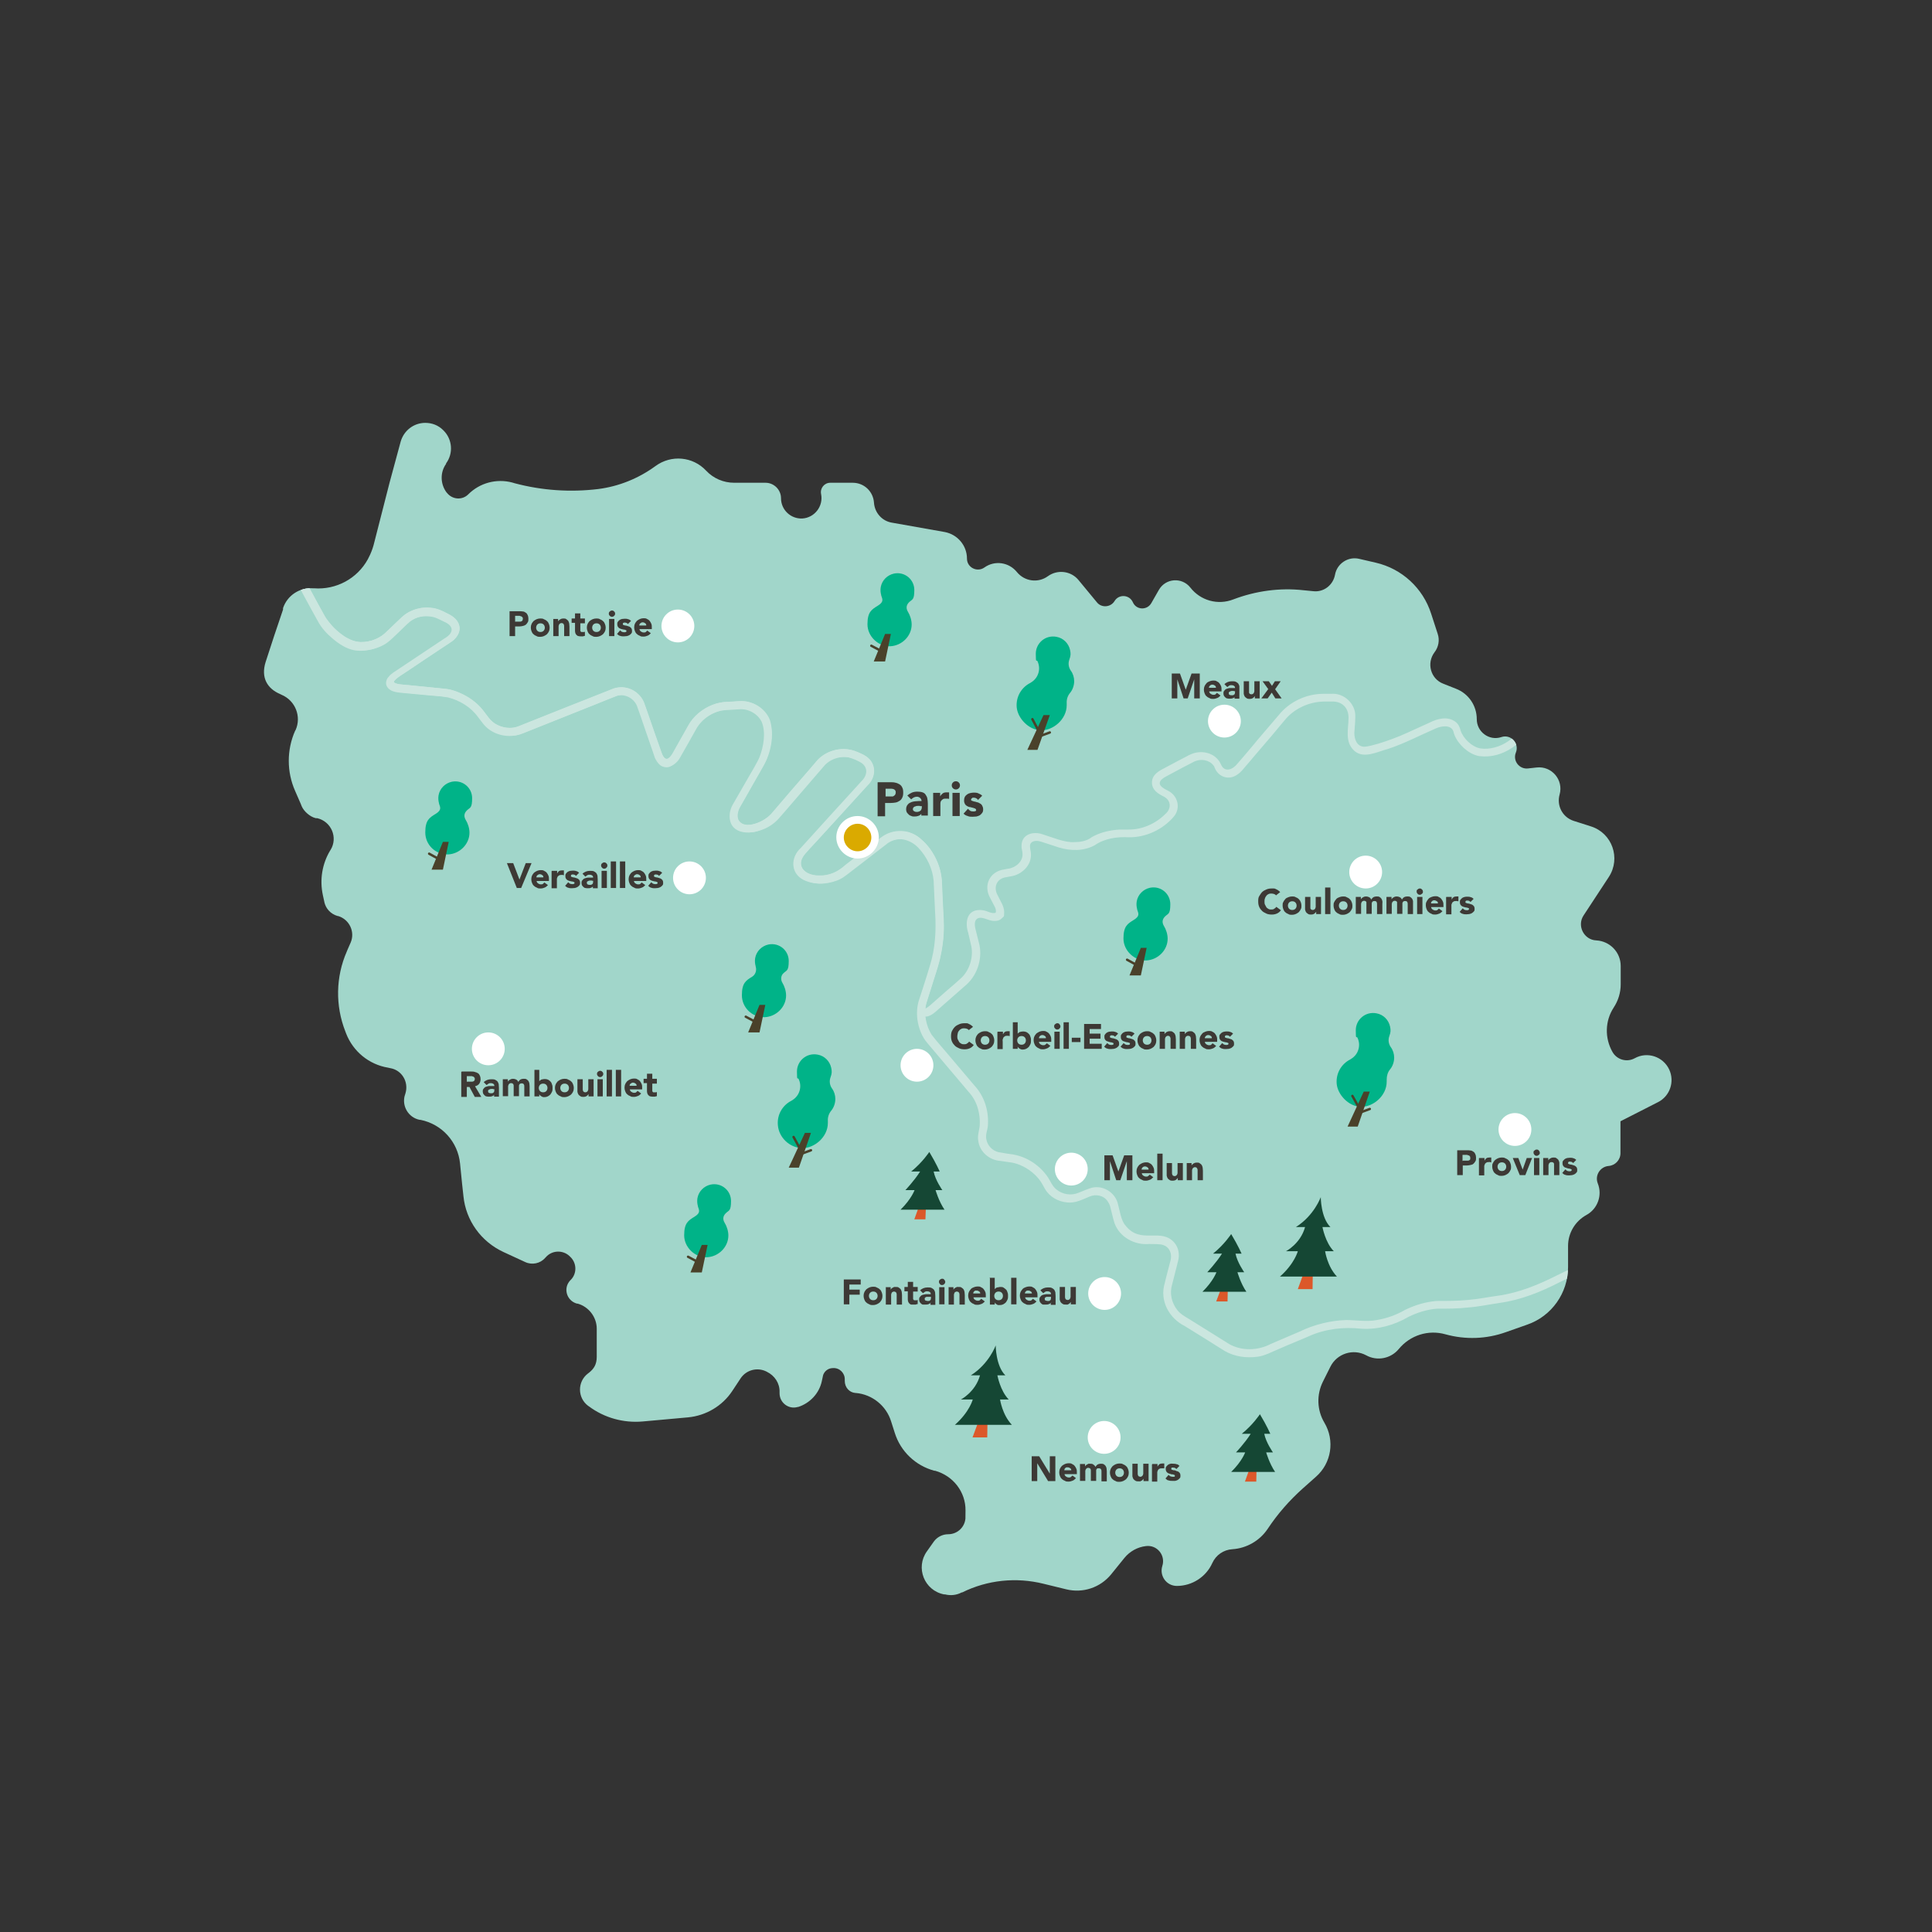 <?xml version="1.0" encoding="UTF-8"?>
<svg xmlns="http://www.w3.org/2000/svg" xmlns:xlink="http://www.w3.org/1999/xlink" version="1.1" viewBox="0 0 800 800">
  <rect x="0" y="0" width="800" height="800" fill="#333333" stroke="none"/>
  <defs>
    <style>
      .cls-1, .cls-2 {
        fill: none;
      }

      .cls-3 {
        fill: #a1d6ca;
      }

      .cls-4 {
        fill: #daaa00;
      }

      .cls-5 {
        fill: #4a412a;
      }

      .cls-6 {
        fill: #00b388;
      }

      .cls-7 {
        isolation: isolate;
      }

      .cls-8 {
        fill: #cbe6df;
      }

      .cls-9 {
        fill: #fff;
      }

      .cls-2 {
        stroke: #4a412a;
        stroke-linecap: round;
        stroke-miterlimit: 10;
      }

      .cls-10 {
        fill: #dc582a;
      }

      .cls-11 {
        clip-path: url(#clippath);
      }

      .cls-12 {
        fill: #3d3935;
      }

      .cls-13 {
        fill: #154734;
      }
    </style>
    <clipPath id="clippath">
      <path class="cls-1" d="M117.2,252.4c-2.2,6.4-5.1,15.1-7.2,21.7-2.1,6.6.8,11.1,6,13.3l.6.3c5.7,2.4,8.3,9,5.8,14.6l-.2.3c-3.5,7.9-3.5,17,0,24.9,3.5,7.9,2,4.7,2.8,6.5.8,1.8,3.2,4.2,5.8,4.8h.6c5.8,1.4,8.6,8,5.5,13.1l-.2.3c-3.3,5.5-4.4,12.1-3,18.5s.4,1.9.6,2.8c.6,2.8,2.7,5,5.5,5.8h.2c4.7,1.4,7.1,6.6,5.2,11-1.9,4.4-1.1,2.4-1.6,3.7-4.6,10.5-4.8,22.4-.6,33.1l.3.8c2.9,7.5,9.5,12.9,17.4,14.2l.9.2c4.8.8,7.7,5.7,6.3,10.4s-.1.4-.2.6c-1.5,4.6,1.4,9.5,6.1,10.4h.3c8.9,1.8,15.5,9.1,16.4,18.1s.9,9.1,1.4,13.5c1,10.1,7.3,18.8,16.5,23.1l9.1,4.2c2.8,1.3,6.2.6,8.2-1.7l.3-.3c2.5-2.9,6.9-3.1,9.7-.6l.3.3c2.8,2.5,3,6.8.5,9.5l-.4.4c-3,3.2-1.5,8.4,2.8,9.6h.3c4.6,1.3,7.9,5.6,7.9,10.4v11.6c0,3.2-1.2,5-3.2,6.6l-.4.3c-4.5,3.4-4.4,10.1,0,13.4l.3.2c6.4,4.8,14.4,7,22.3,6.3,5.9-.5,13-1.2,18.8-1.7,7.4-.7,14.2-4.7,18.3-10.9l3.5-5.3c2.3-3.4,6.7-4.6,10.4-2.9l.4.2c3.3,1.6,5.4,4.8,5.3,8.4v.5c0,4,3.8,6.8,7.5,5.7h.2c4.9-1.6,8.7-5.6,9.8-10.7s.3-1.4.4-2c.4-1.9,2-3.3,4-3.4h.2c2.7-.2,4.9,2,4.9,4.6v.7c0,2.7,1.9,4.8,4.4,5h.2c6.8.6,12.6,5.3,14.6,11.8l1.5,4.7c2.4,7.7,8.6,13.6,16.4,15.7h.3c7.5,2.1,12.7,8.8,12.6,16.5s0,1.8,0,2.6c0,4-3.2,7.2-7.2,7.2s-4.5,1.1-5.9,3l-2.9,4.1c-4.8,6.7-1.1,16.2,7.1,17.8h.4c2.4.6,4.8.3,6.9-.8h.2c10.5-5.2,22.4-6.4,33.7-3.6l9.4,2.3c6.9,1.7,14.1-.7,18.6-6.2l5.5-6.8c2.2-2.7,5.4-4.5,8.9-4.9,4.6-.6,8.2,3.8,6.8,8.2-1.3,4.1,1.7,8.3,6,8.3,6.3,0,12.1-3.7,14.7-9.5,1.5-3.3,4.7-5.5,8.3-5.7,5.9-.4,11.3-3.5,14.6-8.4,4.1-6.2,9-11.8,14.6-16.8l5.4-4.8c6.4-5.6,7.9-15,3.5-22.4-3.1-5.2-3.3-11.6-.6-17l3.1-6.2c2.7-5.4,9.4-7.6,14.8-4.7,4.5,2.5,10.2,1.4,13.5-2.6,4.7-5.7,12.2-8.1,19.3-6.1,8.3,2.3,17,2,25.1-.9l8.8-3.1c10.1-3.5,16.9-13.1,16.9-23.8v-8.8c0-5.3,2.9-10.2,7.6-12.8,4.6-2.5,6.7-8.1,4.7-13.1-1.3-3.3,1-6.9,4.5-7.2,2.7-.2,4.9-2.5,4.9-5.3v-13.2l15.5-7.9c5-2.5,7-8.5,4.7-13.5-2.5-5.4-9.1-7.6-14.3-4.7-3.3,1.8-7.4.6-9.2-2.6-3.3-5.8-3.1-12.9.5-18.4,1.9-2.9,2.9-6.2,2.9-9.6v-7.6c0-5.7-4.5-10.3-10.1-10.6-5.1-.2-8.1-6-5.3-10.3l10.5-16c5-7.7,1.4-18.1-7.4-20.9l-7.2-2.3c-4.6-1.5-7.1-6.3-5.8-10.9,1.7-6.1-3.3-11.9-9.5-11.2l-3.6.4c-3.6.4-6.4-3.2-5-6.6,1.5-3.8-2.1-7.7-6-6.4-5,1.7-10.2-2.1-10.2-7.4s-3.4-10.6-8.6-12.6l-5.3-2.1c-5.2-2-7-8.5-3.6-13,1.7-2.2,2.2-5.1,1.3-7.7l-2.7-8.3c-3.4-10.6-12.1-18.6-22.9-21.1l-6.9-1.6c-4.6-1.1-9.2,2-10,6.6-.8,4.3-4.7,7.3-9,6.8l-4.1-.4c-9.8-1.1-19.8.3-29,3.8-6.4,2.5-13.6.5-17.8-4.9-3.5-4.4-10.2-3.9-13,.9l-3.2,5.6c-1.8,3-6.2,2.8-7.6-.4-1.4-3.2-5.8-3.5-7.6-.5-1.6,2.6-5.4,2.9-7.3.5l-7.6-9.2c-3.1-3.8-8.7-4.5-12.7-1.6-4,2.9-9.6,2.2-12.8-1.7-3.3-4.1-9.2-5-13.5-1.9-3,2.1-7.2,0-7.2-3.7,0-5.4-3.9-10-9.2-11l-22-3.9c-4-.7-7-4.1-7.3-8.2-.3-4.7-4.1-8.3-8.8-8.3h-9.3c-2.5,0-4.3,2.3-3.8,4.7,1,5-2.7,9.8-7.8,10.1-4.8.2-8.8-3.6-8.8-8.4s-2.9-6.4-6.4-6.4h-13c-4.4,0-8.6-1.8-11.6-5-5.5-5.9-14.5-6.7-21-1.9-7,5.1-15.1,8.4-23.7,9.5-11.6,1.4-23.3.6-34.6-2.4l-1-.3c-6.5-1.7-13.4,0-18.2,4.9-2.5,2.5-6.6,2.2-8.8-.6l-.2-.2c-2.6-3.5-2.7-8.3-.2-11.8v-.2c3.1-4.2,2.6-10-1-13.6l-.2-.2c-2-2-4.6-3-7.4-3-4.8,0-8.9,3.2-10.2,7.8l-4.6,17-6.6,25.8c-.5,1.8-1.2,3.6-2.1,5.3l-.3.6c-4.4,8-13.1,12.7-22.3,12h-.4c-5.5-.4-10.6,2.9-12.4,8.2v.6h0Z"/>
    </clipPath>
  </defs>
  <!-- Generator: Adobe Illustrator 28.7.3, SVG Export Plug-In . SVG Version: 1.2.0 Build 164)  -->
  <g>
    <g id="MAPS">
      <path class="cls-3" d="M117.2,252.4c-2.2,6.4-5.1,15.1-7.2,21.7s.8,11.1,6,13.3l.6.3c5.7,2.4,8.3,9,5.8,14.6l-.2.3c-3.5,7.9-3.5,17,0,24.9s2,4.7,2.8,6.5,3.2,4.2,5.8,4.8h.6c5.8,1.4,8.6,8,5.5,13.1l-.2.3c-3.3,5.5-4.4,12.1-3,18.5s.4,1.9.6,2.8c.6,2.8,2.7,5,5.5,5.8h.2c4.7,1.4,7.1,6.6,5.2,11s-1.1,2.4-1.6,3.7c-4.6,10.5-4.8,22.4-.6,33.1l.3.8c2.9,7.5,9.5,12.9,17.4,14.2l.9.2c4.8.8,7.7,5.7,6.3,10.4s-.1.4-.2.6c-1.5,4.6,1.4,9.5,6.1,10.4h.3c8.9,1.8,15.5,9.1,16.4,18.1s.9,9.1,1.4,13.5c1,10.1,7.3,18.8,16.5,23.1l9.1,4.2c2.8,1.3,6.2.6,8.2-1.7l.3-.3c2.5-2.9,6.9-3.1,9.7-.6l.3.3c2.8,2.5,3,6.8.5,9.5l-.4.4c-3,3.2-1.5,8.4,2.8,9.6h.3c4.6,1.3,7.9,5.6,7.9,10.4v11.6c0,3.2-1.2,5-3.2,6.6l-.4.3c-4.5,3.4-4.4,10.1,0,13.4l.3.2c6.4,4.8,14.4,7,22.3,6.3,5.9-.5,13-1.2,18.8-1.7,7.4-.7,14.2-4.7,18.3-10.9l3.5-5.3c2.3-3.4,6.7-4.6,10.4-2.9l.4.2c3.3,1.6,5.4,4.8,5.3,8.4v.5c0,4,3.8,6.8,7.5,5.7h.2c4.9-1.6,8.7-5.6,9.8-10.7s.3-1.4.4-2c.4-1.9,2-3.3,4-3.4h.2c2.7-.2,4.9,2,4.9,4.6v.7c0,2.7,1.9,4.8,4.4,5h.2c6.8.6,12.6,5.3,14.6,11.8l1.5,4.7c2.4,7.7,8.6,13.6,16.4,15.7h.3c7.5,2.1,12.7,8.8,12.6,16.5s0,1.8,0,2.6c0,4-3.2,7.2-7.2,7.2h0c-2.3,0-4.5,1.1-5.9,3l-2.9,4.1c-4.8,6.7-1.1,16.2,7.1,17.8h.4c2.4.6,4.8.3,6.9-.8h.2c10.5-5.2,22.4-6.4,33.7-3.6l9.4,2.3c6.9,1.7,14.1-.7,18.6-6.2l5.5-6.8c2.2-2.7,5.4-4.5,8.9-4.9h0c4.6-.6,8.2,3.8,6.8,8.2h0c-1.3,4.1,1.7,8.3,6,8.3h0c6.3,0,12.1-3.7,14.7-9.5h0c1.5-3.3,4.7-5.5,8.3-5.7h0c5.9-.4,11.3-3.5,14.6-8.4h0c4.1-6.2,9-11.8,14.6-16.8l5.4-4.8c6.4-5.6,7.9-15,3.5-22.4h0c-3.1-5.2-3.3-11.6-.6-17l3.1-6.2c2.7-5.4,9.4-7.6,14.8-4.7h0c4.5,2.5,10.2,1.4,13.5-2.6h0c4.7-5.7,12.2-8.1,19.3-6.1h0c8.3,2.3,17,2,25.1-.9l8.8-3.1c10.1-3.5,16.9-13.1,16.9-23.8v-8.8c0-5.3,2.9-10.2,7.6-12.8h0c4.6-2.5,6.7-8.1,4.7-13.1h0c-1.3-3.3,1-6.9,4.5-7.2h0c2.7-.2,4.9-2.5,4.9-5.3v-13.2l15.5-7.9c5-2.5,7-8.5,4.7-13.5h0c-2.5-5.4-9.1-7.6-14.3-4.7h0c-3.3,1.8-7.4.6-9.2-2.6h0c-3.3-5.8-3.1-12.9.5-18.4h0c1.9-2.9,2.9-6.2,2.9-9.6v-7.6c0-5.7-4.5-10.3-10.1-10.6h0c-5.1-.2-8.1-6-5.3-10.3l10.5-16c5-7.7,1.4-18.1-7.4-20.9l-7.2-2.3c-4.6-1.5-7.1-6.3-5.8-10.9h0c1.7-6.1-3.3-11.9-9.5-11.2l-3.6.4c-3.6.4-6.4-3.2-5-6.6h0c1.5-3.8-2.1-7.7-6-6.4h0c-5,1.7-10.2-2.1-10.2-7.4h0c0-5.6-3.4-10.6-8.6-12.6l-5.3-2.1c-5.2-2-7-8.5-3.6-13h0c1.7-2.2,2.2-5.1,1.3-7.7l-2.7-8.3c-3.4-10.6-12.1-18.6-22.9-21.1l-6.9-1.6c-4.6-1.1-9.2,2-10,6.6h0c-.8,4.3-4.7,7.3-9,6.8l-4.1-.4c-9.8-1.1-19.8.3-29,3.8h0c-6.4,2.5-13.6.5-17.8-4.9h0c-3.5-4.4-10.2-3.9-13,.9l-3.2,5.6c-1.8,3-6.2,2.8-7.6-.4h0c-1.4-3.2-5.8-3.5-7.6-.5h0c-1.6,2.6-5.4,2.9-7.3.5l-7.6-9.2c-3.1-3.8-8.7-4.5-12.7-1.6h0c-4,2.9-9.6,2.2-12.8-1.7h0c-3.3-4.1-9.2-5-13.5-1.9h0c-3,2.1-7.2,0-7.2-3.7h0c0-5.4-3.9-10-9.2-11l-22-3.9c-4-.7-7-4.1-7.3-8.2h0c-.3-4.7-4.1-8.3-8.8-8.3h-9.3c-2.5,0-4.3,2.3-3.8,4.7h0c1,5-2.7,9.8-7.8,10.1h0c-4.8.2-8.8-3.6-8.8-8.4h0c0-3.5-2.9-6.4-6.4-6.4h-13c-4.4,0-8.6-1.8-11.6-5h0c-5.5-5.9-14.5-6.7-21-1.9h0c-7,5.1-15.1,8.4-23.7,9.5h0c-11.6,1.4-23.3.6-34.6-2.4l-1-.3c-6.5-1.7-13.4.1-18.2,4.9h0c-2.5,2.5-6.6,2.2-8.8-.6l-.2-.2c-2.6-3.5-2.7-8.3-.2-11.8v-.2c3.1-4.2,2.6-10-1-13.6l-.2-.2c-2-2-4.6-3-7.4-3h0c-4.8,0-8.9,3.2-10.2,7.8l-4.6,17-6.6,25.8c-.5,1.8-1.2,3.6-2.1,5.3l-.3.6c-4.4,8-13.1,12.7-22.3,12h-.4c-5.5-.4-10.6,2.9-12.4,8.2v.6h0Z"/>
      <g class="cls-11">
        <g>
          <path class="cls-8" d="M-102.8,124.3c6.7-6,22.6-20.3,29-26,3.3-2.9,7-5.5,11.4-6.5,2.3-.3,4.4.7,6.5,1.6,3.7,1.3,12.6,8.9,15.9,11.3,37.3,29.2,106.4,82.9,143.2,112.2,2.7,2.2,10.6,8.2,12.8,10.2,4,3.8,7.7,8.2,10.3,13.1,2.5,4.5,5.7,10.5,8.2,15,1.4,2.4,3.3,4.5,5.4,6.3,2.3,1.9,4.9,3.7,7.8,4.2,4,.6,8.5-.7,11.6-3.4,1-.9,5.3-5.1,6.5-6.2,3.3-3.4,8.4-5.1,13.1-4.4,2.3.2,4.5,1.4,6.5,2.4,1.1.5,2.2,1.2,3.1,2.1,3.3,3.2,1.6,7.6-1.9,9.7-4.1,2.7-12.8,8.5-16.9,11.3-1.7,1.2-4.8,2.9-6.2,4.5-.3.3-.4.6-.4.7v.2c1.1.7,2.4.8,3.8.9l3.2.3c3.3.3,9.7,1,12.9,1.3,6.8.5,13.5,4.2,17.6,9.8l2,2.6c3,3.7,8.6,5,13,3,8.6-3.5,21.5-8.5,30.2-12l6-2.4c2.2-1,4.6-1.8,7-1.4,3.8.5,7.1,3.4,8.2,7l1.1,3.1c1.4,4,4.7,13.7,6.1,17.5,1.7,3.8,3.5,1.4,4.8-1,1-1.9,3.7-6.6,4.8-8.5l1.6-2.8c3-5.1,8.5-8.5,14.4-9.3l6.5-.4c5.2-.3,10.5,2.8,12.5,7.8,1.9,6.3.5,13.6-2.8,19.3l-3.2,5.6-6.4,11.3c-.9,1.6-1.2,3.5-.7,5,2.5,5,11.5.6,14.1-2.7l16.9-19.7,1.1-1.2c2.6-3.3,6.7-5.3,10.9-5.5,3.6-.2,7.1,1.2,10.1,3.1,4.3,2.9,4,8.7.4,12-5.9,6.4-14.9,16.4-20.8,22.8-1.3,1.5-5.3,5.4-6.1,7.1-1.3,2.3-.5,5,2,6.3,4.2,2.1,10,1.2,13.8-1.6,1.7-1.3,11-8.5,12.9-9.9,1.7-1.2,3.5-2.9,5.3-4,4.8-2.8,11.3-2.2,15.3,1.7,4.8,4.2,7.8,10.3,8.4,16.6l.6,13c.3,4.3.4,8.9-.2,13.2-.5,4.3-1.6,8.8-3,12.9l-3.9,12.3c-1,4.2,0,9.2,2.3,12.8,1.8,2.4,5.3,6.3,7.2,8.6,1.2,1.4,9.4,11.1,10.5,12.4,4,4.3,5.9,10.2,5.6,16,0,2.2-1.1,4-.7,6.1.4,2.7,2.5,4.9,5.1,5.5,2,.4,4.4.7,6.3,1,5.8,1.1,10.9,4.6,14.2,9.5,1.1,1.8,1.8,3.6,3.4,4.9,2.5,2.1,6.2,2.7,9.2,1.4l1.5-.6c.9-.4,2.2-.9,3.1-1.2,5.1-1.9,10.8,1.6,11.8,6.8.7,2.5,1.2,6.5,3,8.5,6.3,8.2,14.8.6,20.4,7.3,1.7,2.1,2.1,5,1.4,7.5l-.8,3.2-1.6,6.3c-1.2,3.8-.3,7.8,2.2,10.9,1.3,1.6,3,2.5,4.8,3.6,4.4,2.7,12.3,7.7,16.5,10.3,5.2,3,12,2.8,17.3,0,2.9-1.3,9-3.8,11.9-5.1,6-2.9,12.7-4.6,19.3-4.8,4.2,0,8.5.8,12.7,0,4.1-.7,8.1-2.1,11.7-4.2,4.1-2,8.4-3.3,13-3.7,4.3,0,8.7,0,12.9-.4,4.7-.4,8.3-1.2,12.8-1.8,8.4-1.2,16.5-4.5,24-8.3,11.5-5.6,35.2-17,46.8-22.7,6.2-3.1,17.1-8.4,23.7-11,7.6-3,17-6,24.6-8.7l6.1-2.1,3.1-1.1,1.5-.5c5.6-1.8,11.8-1.1,17,1.5,31.2,18.8,185.6,116.3,219,137.1-30.9-19-189.7-115.1-216.3-132l-2.8-1.7c-2.5-1.7-5.5-2.5-8.5-2.8-3.1-.3-6.1.1-8.9,1.3l-3.1,1.1-6.1,2.1c-7.4,2.7-17.3,5.7-24.4,8.6-6.6,2.6-16.9,7.7-23.5,10.9-11.8,5.6-35,17.1-46.8,22.7-7.8,4-16.1,7.4-24.9,8.6-4.1.6-8.9,1.6-13,1.9-4.3.5-8.7.5-13,.5-4,.3-8.2,1.6-11.8,3.4-5.8,3.4-12.6,5.3-19.4,4.9-7.3-.8-14.8,0-21.6,3-1.7.8-7.2,3-9,3.8l-6,2.6c-2,.9-4.2,1.9-6.5,2.2-4.7.6-9.4,0-13.6-2.4-4-2.5-12.7-8-16.5-10.3-6.6-3.3-10.5-10.6-8.3-17.8.5-2.3,1.9-7.3,2.4-9.4.7-2.5-.3-5.4-2.9-6.3-1.3-.6-4.3-.4-5.9-.5-6,.6-12.3-2.8-14.4-8.6-.4-1.2-.6-2.2-.9-3.3l-.8-3.2c-.2-1-.6-1.7-1.1-2.5-1.6-2.5-4.9-3.2-7.6-2-2.9,1.2-5.9,2.8-9.2,2.4-3.7-.3-7.3-2.3-9.2-5.6-.5-.9-1.1-2-1.6-2.8-2.6-4-7.3-7.2-12.1-8.1-1.2-.2-3.7-.5-4.8-.7-4.5-.3-8.5-3.7-9.1-8.2-.5-2.3.5-4.6.6-6.8.1-2-.1-4-.6-6-.7-3-2.2-5.7-4.3-7.9l-2.1-2.5c-2.9-3.4-9.8-11.6-12.6-14.9l-2.1-2.5c-2.3-2.6-3.6-6.2-4.1-9.6-.4-2.8-.2-5.9.8-8.7.3-.9,1.2-3.7,1.5-4.6.7-2.1,2.3-7.3,2.9-9.3,2.2-7.1,2.6-14.6,2.1-22l-.6-13c-.4-4.9-2.8-9.9-6.2-13.5-3.3-3.6-8.6-5-12.9-2.4-1.3.8-3.7,2.8-5,3.8-1.9,1.5-11.1,8.6-12.9,9.9-4.8,3.5-11.5,4.5-17,1.8-5.4-2.9-5.2-9.4-1-13.2,7.6-8.4,17.5-19.3,25.1-27.6,2.4-2.3,2.9-5.6,0-7.6-1.6-1-3.6-1.8-5.4-2.3-3.7-.7-7.9.4-10.6,3.1-.4.5-18,20.9-19,22.1-1.6,1.8-3.5,3.2-5.6,4.3-5.9,3.1-14.9,2.2-13.9-6.4.2-1.3.6-2.5,1.2-3.5l6.5-11.3c1-1.7,3.9-6.6,4.6-8.4,1.7-4.4,2.7-10.2.9-14.6-1.6-3.3-5.5-5.5-9.2-5.2l-6.4.4c-3.8.4-7.7,2.6-10.3,5.4-1.2,1.2-2.4,3.7-3.3,5.2l-3.2,5.7-1.6,2.8c-.9,1.7-2,3.4-3.9,4.2-1.4.7-3.6.2-4.6-1-.8-.8-1.2-1.6-1.7-2.5l-.3-.9-.5-1.5c-1-2.7-4.3-12.6-5.3-15.4l-1.1-3.1c-1.1-3.8-5.4-6.1-9.1-4.7-2.1.7-6.3,2.5-8.2,3.3-6,2.4-18.2,7.2-24.2,9.6-1.8.6-7.4,3.2-9.5,3.4-4.8.7-10-1.1-13-5l-2-2.6c-3-4.2-7.5-6.9-12.4-8.2-4-.7-5.9-.6-9.5-1l-6.5-.6-3.2-.3c-1-.1-2.3-.2-3.5-.6-1-.3-2.3-1.1-2.8-2.3-.6-1.2,0-3,.8-3.7,1.1-1.5,2.8-2.3,4.2-3.3,1.3-.9,11.9-7.9,13.5-9l5.4-3.6c4-2.3,4.1-5.2-.2-7-1.9-.9-3.5-1.9-5.6-2.1-2.8-.4-5.9.2-8.4,1.7-.8.5-1.4,1.1-2.3,1.9l-4.7,4.5-1.2,1.1-.6.6c-3.8,3.4-9.1,4.9-14.1,4.2-3.5-.6-6.6-2.7-9.2-4.9-2.4-2-4.6-4.4-6.1-7.2-2.1-3.7-3.2-5.9-5.1-9.3l-3.1-5.7c-1-1.9-2.1-3.6-3.4-5.3-4.7-6.7-12.7-12.1-18.9-17.1C64.4,190.3-3.8,135.3-40.7,105.7l-10.1-8.1c-1.7-1.3-3.5-2.4-5.5-3.3-1.9-.8-3.9-1.8-6-1.6-2,.3-4,1.3-5.8,2.4-5.4,3.1-10.5,8.6-15,12.2l-19.6,17h0Z"/>
          <path class="cls-8" d="M-102.8,124.3l19.7-17.6,9.8-8.8c3.4-2.7,7.3-5.7,11.8-6.1,7.7.6,16.5,9.4,22.5,13.7l20.8,16.2c34.1,26.8,102.4,79.5,135,106.2,4,3.9,7.6,8.5,10.2,13.5.9,1.6,3.8,7,4.7,8.7l1.6,2.9c.5.9,1.1,2,1.6,2.8,3.1,4.6,8.7,9.8,14.5,10.1,2.9,0,6-.8,8.5-2.5,1.4-.8,5.7-5.3,7.1-6.5,1.7-1.7,3.5-3.3,5.8-4.1,4.5-1.9,9.8-1.4,13.9,1,2.4,1.1,4.8,2.5,5.5,5.4.7,2.8-1.6,5.6-3.8,6.9l-11,7.3-5.5,3.7-2.7,1.8-1.4.9-.7.5-.6.4c-.4.3-.7.6-1,.9s-.4.6-.4.7v.2c.1.1.5.3.9.5,1.4.5,4.6.6,6.2.8l13.1,1.3c2.3.1,4.7.7,6.8,1.7,3.7,1.6,7.3,4,9.8,7.2,1.6,2,2.9,4.3,5.1,5.7,2.9,1.7,6.6,2.3,9.7,1l1.5-.6c8.4-3.4,28.7-11.4,36.8-14.6,5.4-2.6,12.2.5,13.9,6.3,1,2.7,2.8,8.1,3.8,10.9l2.2,6.2c.6,1.4,1.6,6.4,3.8,5.1.6-.4,1.2-1.1,1.7-1.9l3.2-5.7,3.2-5.7c2.2-4.2,6.2-7.4,10.6-9,1.6-.6,3.5-1,5.3-1s3.9-.2,4.9-.3c3.7-.4,7.5,1,10.2,3.6,5.4,5.2,4,14,1.6,20.4-.8,1.9-2.2,4.2-3.2,6-.4.6-7.3,12.9-7.4,12.9-3.6,5.6-.7,9.9,5.9,7.8,2.9-.9,5.5-2.6,7.4-5,3.8-4.5,11.1-13,15.1-17.5.7-.9,2.5-2.9,3.2-3.8,3.8-4.1,10-5.7,15.3-3.9,1,.4,2.2.9,3.1,1.3,4.9,2,6.6,7.5,3.4,11.7-5.3,6.1-20.2,22.3-25.6,28.2l-1.1,1.2c-4.6,4.9-.3,9.3,5.6,9.2,4.2.2,8-1.6,11-4.4,2-1.5,11.3-8.7,13.1-10.1.5-.4,1.5-1.2,2-1.5,2.3-1.7,5.2-2.5,7.9-2.4,3,0,6.1,1.3,8.4,3.5,1.3,1.1,2.6,2.5,3.6,3.9,2.6,3.8,4.6,8.3,4.8,13,0,2.1.7,14.6.8,16.5.3,5.6-.4,11.3-1.7,16.8-1.6,5.6-3.7,11.8-5.4,17.4-.2.9-.5,1.8-.4,2.6,0,.1,0,.2,0,.1,0,0-.2-.2-.3-.2.9-.2,2.1-1.3,2.9-2,2.2-1.9,6.4-5.7,8.7-7.6.9-.8,2.9-2.5,3.7-3.3,3.3-3.2,4.9-8.5,4-13-.3-1.4-1-4.2-1.3-5.6-1.2-3.6-1-9.3,4.7-9.4,1.3,0,2.6.3,3.7.8,1.1.4,2.2.7,3,.3.3-.9-.1-2-.7-3l-1.5-2.9c-3.1-5.3-.3-11.2,5.8-12l1.6-.3c3.1-.4,6.1-3,5.9-6.2,0-1.1-.5-2.2-.4-3.3,0-4.9,5-6.1,8.8-4.7,3.7,1.1,9.1,3.5,13.1,3.2,2.3,0,4.5-.4,6.4-1.5.6-.5,1.5-1,2.2-1.3,3.2-1.5,6.6-2.2,10.2-2.4h3.5c5.6.1,11.3-2.4,15.3-6.4,2.5-2.1,2.6-5.5-.5-7.2-2.4-1.2-5-2.7-5-5.9s2.9-4.8,5.1-5.9l5.8-3.1,2.9-1.5,1.5-.8.9-.4c3.8-1.7,8.9-.9,11.5,2.7.2.3.4.5.5.8l.4.8c1.5,3.4,4.9,2.1,6.8-.4,1.7-1.9,4.8-5.6,6.4-7.5.9-1.2,9.7-11.4,10.7-12.6,4.4-5.5,11.4-8.8,18.4-8.8h3.3c5.3-.5,10.3,4.2,10,9.6,0,2.2-.3,4.5-.4,6.6,0,2.7,1.1,5.5,3.9,5.7.9,0,1.9-.2,2.8-.4,4.2-1,8.3-2.5,12.3-4.1,4-1.7,8.1-3.7,12-5.4,3.3-1.7,7.6-2.9,10.9-.4,1.1.8,1.8,2.2,2.1,3.6,1.1,3.3,4.7,6.8,8.2,7.4,3.8.6,8.2-.7,11.4-2.9,25.7-18.7,53-38.6,77.9-58.4,4.2-3.2,9.1-5.1,14.2-6.1,1.1-.2,2.4-.4,3.5-.4l3.3-.2c7.2-.4,13.3-.8,19.8-1.1,36.5-2.5,223.6-11.7,263.6-13.8-51.1,3.3-229.4,15.2-276.7,17.5l-6.6.4c-2.2.2-4.3.2-6.4.6-5.2,1.1-10.2,3.2-14.2,6.6-16.5,12.8-33,25.8-50,38l-21.3,15.6-5.3,3.9c-4,2.7-8.7,4.1-13.6,3.5-2.5-.4-4.7-1.8-6.5-3.4-1.9-1.8-3.7-4.1-4.3-6.9-1-2.8-5-2.2-7.2-1.2-6.5,2.8-13.1,6.3-19.8,8.5-4.3,1.1-10.1,4.3-14,.8-4.1-3.7-2.4-9.1-2.4-13.7s-3.2-6.9-7-6.7h-3.3c-6.1.1-12.4,3-16.2,7.8l-2.1,2.5c-2.9,3.6-10,11.7-12.8,15.1-1.6,1.7-2.9,3.8-4.9,5-3.3,2.2-7.4.9-9-2.7l-.3-.7c0-.2-.2-.4-.3-.5-1.8-2.4-5.2-2.9-7.9-1.7-1.2.6-3.8,2-5,2.6l-5.8,3.1c-1.4.8-2.5,1.2-3.3,2.4-1.2,2,1.8,3.3,3.3,4.1,3.9,2,5.2,7.1,2.3,10.6-4.6,5.4-11.6,8.7-18.7,8.6-4.8-.3-10.1.5-14.1,3.3-4.6,2.5-10,2.4-14.9.9-1.3-.4-6.6-2.2-7.7-2.5-1.8-.5-4.3-.2-4.2,2.1,0,1,.4,2.2.4,3.2.2,4.8-4,8.6-8.5,9.2l-1.6.3c-4.2.5-5.6,4.3-3.6,7.7.9,2,2.6,4.3,2.6,6.7s-.1,1.7-.8,2.5c-.7.8-1.6,1.1-2.4,1.2-1.9.2-3.2-.4-4.7-.9-1.2-.4-2.8-.7-3.7.4-1,1.2-.4,3.6,0,5l.8,3.2.4,1.6.2.8c1.2,6.2-1.2,13-6.2,17-2.8,2.4-7.1,6.3-9.9,8.7-1.3,1.1-2.6,2.5-4.2,3.3-2,1.1-4.3.6-4.7-1.9-.2-1.9.5-3.7,1-5.5l1-3.1c1.2-3.7,2.9-8.9,3.9-12.5,1.5-6.2,2-12.8,1.5-19.2l-.6-13.2c-.4-6.1-3.6-12.1-8.5-15.8-3.5-2.5-8.8-2.3-12,.5l-1.3,1c-1.8,1.4-11.1,8.6-13.1,10.1-1.8,1.4-3.7,3-5.9,3.8-4.6,1.7-9.8,2-14.1-.8-4-2.6-4.3-8.1-1.2-11.5,5.9-6.6,20.6-22.7,26.7-29.4,2.6-2.8,1.8-6.3-1.7-7.7l-1.5-.6c-4.3-2.2-10.2-1.2-13.4,2.4-.7.8-2.5,2.9-3.2,3.7-2.8,3.2-10.2,11.9-12.9,15l-2.2,2.5-.5.6c-2.2,2.5-5.1,4.3-8.3,5.2-9,2.9-14.5-4.1-9.4-12.2.2-.4,6.9-12.1,7.4-12.9l1.6-2.9c1.7-2.7,2.6-5.6,3-8.7.3-3,.5-6.1-.8-8.8-1.5-2.9-4.8-4.9-8.1-5.1-1.8,0-4.7.3-6.4.3-5.5.3-10.9,3.6-13.5,8.5l-3.2,5.7-3.3,5.8c-1.3,2.5-4.6,5-7.5,2.8-2.2-1.8-2.5-4.2-3.4-6.5-1.5-4.5-3.9-11.1-5.4-15.6l-.5-1.6c-1.2-4.2-6-6.4-10-4.4l-12.3,4.9-24.5,9.8-1.5.6c-5.2,2.1-11.6.5-15.3-3.6-.4-.5-.8-.9-1.1-1.4l-1-1.3c-2.3-3.4-5.8-6-9.6-7.6-1.9-.8-3.8-1.3-5.9-1.4l-13.1-1.3-3.3-.3c-1.7-.2-4.1-.3-5.6-1.8-2.3-2.4,0-5.4,2.3-6.9.3-.2,1.7-1.2,2.1-1.4,1.5-1,6.6-4.4,8.2-5.5l11-7.3c4.5-2.9,2.4-5.6-1.3-7.1-4.4-2.6-9.9-2.5-14,.5-2.9,2.4-6.7,6.7-9.8,9-5,3.3-11.9,4.1-17.2,1-5.1-2.9-9.2-7.2-11.7-12.4-1.8-3.2-4.6-8.4-6.3-11.6-2.5-4.8-5.8-9-9.6-12.8-.8-.7-1.5-1.4-2.4-2.1l-2.6-2-5.2-4.1C62.2,188.5-7.9,132-50,98.2c-3.4-2.6-7.2-5-11.5-5.6-4.2.4-8.1,3.2-11.4,5.7l-10,8.6-19.9,17.3h0Z"/>
        </g>
      </g>
      <circle class="cls-9" cx="285.5" cy="363.5" r="6.8"/>
      <circle class="cls-9" cx="280.7" cy="259.2" r="6.8"/>
      <circle class="cls-9" cx="507" cy="298.6" r="6.8"/>
      <circle class="cls-9" cx="565.5" cy="361.1" r="6.8"/>
      <circle class="cls-9" cx="627.3" cy="467.7" r="6.8"/>
      <circle class="cls-9" cx="457.2" cy="595.2" r="6.8"/>
      <circle class="cls-9" cx="457.4" cy="535.6" r="6.8"/>
      <circle class="cls-9" cx="202.2" cy="434.3" r="6.8"/>
      <circle class="cls-9" cx="379.7" cy="441.1" r="6.8"/>
      <circle class="cls-9" cx="443.6" cy="484.1" r="6.8"/>
      <g class="cls-7">
        <g class="cls-7">
          <path class="cls-12" d="M209.9,357.4h2.6l2.6,6.8h0l2.6-6.8h2.4l-4.3,10.3h-1.8l-4.1-10.3Z"/>
          <path class="cls-12" d="M226.9,366.5c-.4.4-.8.8-1.3,1s-1.1.4-1.7.4-1.1,0-1.5-.3c-.5-.2-.9-.4-1.3-.8-.4-.3-.6-.7-.8-1.2s-.3-1-.3-1.5.1-1.1.3-1.5c.2-.5.5-.8.8-1.2.4-.3.8-.6,1.3-.8.5-.2,1-.3,1.5-.3s1,0,1.4.3c.4.2.8.4,1.1.8s.5.7.7,1.2.2,1,.2,1.5v.7h-5.1c0,.4.3.8.6,1s.7.4,1.1.4.7,0,.9-.2.5-.4.6-.6l1.5,1.1ZM225,363.3c0-.4-.1-.7-.4-.9s-.6-.4-1-.4-.5,0-.6.1-.3.2-.5.3c-.1.1-.2.3-.3.4,0,.2-.1.3-.1.5h2.9Z"/>
          <path class="cls-12" d="M228.5,360.6h2.2v1.1h0c.2-.4.5-.8.8-1s.7-.3,1.2-.3.3,0,.4,0h.4v2c-.2,0-.3,0-.5-.1s-.3,0-.5,0c-.4,0-.7,0-1,.2-.2.1-.4.3-.6.5-.1.2-.2.5-.3.8v4h-2.2v-7.1h.1Z"/>
          <path class="cls-12" d="M238.5,362.7c-.3-.4-.7-.6-1.3-.6s-.4,0-.5.1c-.2,0-.3.2-.3.5s0,.3.3.4c.2,0,.4.2.7.2s.6.1.9.2.6.2.9.3c.3.2.5.4.7.6.2.3.3.6.3,1.1s0,.8-.3,1.1c-.2.3-.5.5-.8.7s-.7.3-1.1.4c-.4,0-.8.1-1.2.1s-1,0-1.5-.2c-.5-.1-.9-.4-1.3-.8l1.3-1.5c.2.3.4.4.7.6.2.1.5.2.9.2s.5,0,.7-.1c.2,0,.3-.2.3-.4s0-.3-.3-.4-.4-.2-.7-.2-.6-.1-.9-.2c-.3,0-.6-.2-.9-.3-.3-.1-.5-.4-.7-.6-.2-.3-.3-.6-.3-1.1s0-.8.3-1.1c.2-.3.4-.5.7-.7s.6-.3,1-.4c.4,0,.7-.1,1.1-.1s.9,0,1.4.2c.5.1.9.4,1.2.7l-1.3,1.3h0Z"/>
          <path class="cls-12" d="M245.7,366.8h0c-.2.4-.6.7-1,.8-.4.2-.8.2-1.3.2s-.6,0-1-.1c-.3,0-.6-.2-.8-.4-.2-.2-.4-.4-.6-.7-.1-.3-.2-.6-.2-.9s0-.8.2-1c.2-.3.4-.5.6-.7s.6-.3.9-.4c.3-.1.7-.2,1-.2h2.1c0-.4-.1-.7-.4-.9s-.6-.3-1-.3-.7,0-1,.2-.6.4-.8.6l-1.2-1.2c.4-.4.9-.7,1.4-.9.5-.2,1.1-.3,1.7-.3s1.2,0,1.6.2c.4.2.7.4,1,.7.2.3.4.7.5,1.1,0,.5.1,1,.1,1.6v3.6h-2v-.9h.2ZM245.1,364.6h-.6c-.2,0-.5,0-.7.1s-.4.2-.6.3c-.2.1-.2.3-.2.6s.1.5.3.6.5.2.7.2h.6c.2,0,.4-.1.5-.2.2-.1.3-.2.4-.4,0-.2.1-.4.1-.6v-.5h-.5Z"/>
          <path class="cls-12" d="M248.9,358.4c0-.4.1-.7.4-.9.2-.2.5-.4.9-.4s.6.1.9.4.4.5.4.9-.1.6-.4.9-.5.4-.9.4-.6-.1-.9-.4c-.2-.2-.4-.5-.4-.9ZM249.1,360.6h2.2v7.1h-2.2v-7.1Z"/>
          <path class="cls-12" d="M252.9,356.7h2.2v11h-2.2v-11Z"/>
          <path class="cls-12" d="M256.7,356.7h2.2v11h-2.2v-11Z"/>
          <path class="cls-12" d="M267.2,366.5c-.4.4-.8.8-1.3,1s-1.1.4-1.7.4-1.1,0-1.5-.3c-.5-.2-.9-.4-1.3-.8-.4-.3-.6-.7-.8-1.2-.2-.5-.3-1-.3-1.5s.1-1.1.3-1.5c.2-.5.5-.8.8-1.2.4-.3.8-.6,1.3-.8.5-.2,1-.3,1.5-.3s1,0,1.4.3c.4.2.8.4,1.1.8s.5.7.7,1.2.2,1,.2,1.5v.7h-5.1c0,.4.3.8.6,1s.7.4,1.1.4.7,0,.9-.2c.2-.2.5-.4.6-.6l1.5,1.1h0ZM265.3,363.3c0-.4-.1-.7-.4-.9s-.6-.4-1-.4-.5,0-.6.1-.3.2-.5.3c-.1.1-.2.3-.3.4,0,.2-.1.3-.1.5h2.9Z"/>
          <path class="cls-12" d="M272.9,362.7c-.3-.4-.7-.6-1.3-.6s-.4,0-.5.1c-.2,0-.3.2-.3.5s0,.3.3.4c.2,0,.4.2.7.2s.6.1.9.2.6.2.9.3c.3.2.5.4.7.6.2.3.3.6.3,1.1s0,.8-.3,1.1c-.2.3-.5.5-.8.7s-.7.3-1.1.4c-.4,0-.8.1-1.2.1s-1,0-1.5-.2c-.5-.1-.9-.4-1.3-.8l1.3-1.5c.2.3.4.4.7.6.2.1.5.2.9.2s.5,0,.7-.1c.2,0,.3-.2.3-.4s0-.3-.3-.4-.4-.2-.7-.2-.6-.1-.9-.2c-.3,0-.6-.2-.9-.3-.3-.1-.5-.4-.7-.6-.2-.3-.3-.6-.3-1.1s0-.8.3-1.1c.2-.3.4-.5.7-.7s.6-.3,1-.4c.4,0,.7-.1,1.1-.1s.9,0,1.4.2c.5.1.9.4,1.2.7l-1.3,1.3h0Z"/>
        </g>
      </g>
      <g class="cls-7">
        <g class="cls-7">
          <path class="cls-12" d="M349.5,529.8h6.9v2.1h-4.7v2.1h4.3v2.1h-4.3v4h-2.3v-10.3h.1Z"/>
          <path class="cls-12" d="M357.6,536.6c0-.6.1-1.1.3-1.5.2-.5.5-.8.8-1.2.4-.3.8-.6,1.3-.8s1-.3,1.5-.3,1.1,0,1.5.3c.5.2.9.4,1.3.8.4.3.6.7.8,1.2.2.5.3,1,.3,1.5s-.1,1.1-.3,1.5c-.2.5-.5.8-.8,1.2-.4.3-.8.6-1.3.8s-1,.3-1.5.3-1.1,0-1.5-.3c-.5-.2-.9-.4-1.3-.8-.4-.3-.6-.7-.8-1.2-.2-.5-.3-1-.3-1.5ZM359.8,536.6c0,.5.2,1,.5,1.3s.7.5,1.3.5,1-.2,1.3-.5.5-.8.5-1.3-.2-1-.5-1.3-.7-.5-1.3-.5-1,.2-1.3.5-.5.8-.5,1.3Z"/>
          <path class="cls-12" d="M366.7,533h2.1v1h0c0,0,.2-.3.3-.4.1,0,.3-.3.5-.4.2,0,.4-.2.6-.3.2,0,.5,0,.7,0,.6,0,1,0,1.3.3.3.2.6.4.8.7.2.3.3.7.4,1.1,0,.4.1.9.1,1.3v3.9h-2.2v-4.1c0-.2,0-.4-.1-.6,0-.2-.2-.3-.3-.5-.2,0-.4-.2-.6-.2s-.5,0-.7.2c-.2,0-.3.2-.4.4,0,.2-.2.4-.2.6v4.2h-2.2v-7.1h0Z"/>
          <path class="cls-12" d="M380,534.8h-1.9v2.9c0,.2,0,.3.1.4,0,0,.2.2.3.3h1.1c.2,0,.3,0,.4-.2v1.8c-.2,0-.5,0-.8.2h-.8c-.4,0-.7,0-1,0-.3,0-.6-.2-.8-.4-.2-.2-.4-.4-.5-.7s-.2-.6-.2-1v-3.4h-1.4v-1.8h1.4v-2.1h2.2v2.1h1.9v2Z"/>
          <path class="cls-12" d="M385.5,539.2h0c-.2.4-.6.7-1,.8-.4.2-.8.2-1.3.2s-.6,0-1,0c-.3,0-.6-.2-.8-.4-.2-.2-.4-.4-.6-.7-.1-.3-.2-.6-.2-.9s0-.8.2-1c.2-.3.4-.5.6-.7s.6-.3.9-.4c.3,0,.7-.2,1-.2h2.1c0-.4-.1-.7-.4-.9s-.6-.3-1-.3-.7,0-1,.2-.6.4-.8.6l-1.2-1.2c.4-.4.9-.7,1.4-.9s1.1-.3,1.7-.3,1.2,0,1.6.2.7.4,1,.7c.2.3.4.7.5,1.1,0,.5.1,1,.1,1.6v3.6h-2v-.9h.2ZM385,537h-.6c-.2,0-.5,0-.7,0s-.4.2-.6.3-.2.3-.2.6.1.5.3.6c.2,0,.5.2.7.2h.6c.2,0,.4,0,.5-.2.2,0,.3-.2.4-.4,0-.2.1-.4.1-.6v-.5h-.5,0Z"/>
          <path class="cls-12" d="M388.8,530.8c0-.4.1-.7.4-.9.2-.2.5-.4.9-.4s.6,0,.9.4.4.5.4.9-.1.6-.4.9-.5.4-.9.4-.6,0-.9-.4c-.2-.2-.4-.5-.4-.9ZM388.9,533h2.2v7.1h-2.2v-7.1Z"/>
          <path class="cls-12" d="M392.7,533h2.1v1h0c0,0,.2-.3.3-.4.1,0,.3-.3.5-.4.2,0,.4-.2.6-.3.2,0,.5,0,.7,0,.6,0,1,0,1.3.3.3.2.6.4.8.7.2.3.3.7.4,1.1,0,.4.1.9.1,1.3v3.9h-2.2v-4.1c0-.2,0-.4-.1-.6,0-.2-.2-.3-.3-.5-.2,0-.4-.2-.6-.2s-.5,0-.7.2c-.2,0-.3.2-.4.4,0,.2-.2.4-.2.6v4.2h-2.2v-7.1h0Z"/>
          <path class="cls-12" d="M407.8,538.9c-.4.4-.8.8-1.3,1s-1.1.4-1.7.4-1.1,0-1.5-.3c-.5-.2-.9-.4-1.3-.8-.4-.3-.6-.7-.8-1.2-.2-.5-.3-1-.3-1.5s.1-1.1.3-1.5c.2-.5.5-.8.8-1.2s.8-.6,1.3-.8,1-.3,1.5-.3,1,0,1.4.3c.4.2.8.4,1.1.8s.5.7.7,1.2.2,1,.2,1.5v.7h-5.1c0,.4.3.8.6,1s.7.4,1.1.4.7,0,.9-.2c.2-.2.5-.4.6-.6l1.5,1.1h0ZM405.9,535.7c0-.4-.1-.7-.4-.9s-.6-.4-1-.4-.5,0-.6,0c-.2,0-.3.2-.5.3-.1,0-.2.3-.3.4s-.1.3-.1.5h2.9Z"/>
          <path class="cls-12" d="M409.7,529.1h2.2v4.7h0c.3-.3.6-.6,1-.7.4,0,.8-.2,1.3-.2s1,0,1.4.3.7.5,1,.8.5.8.6,1.2c.2.5.2.9.2,1.4s0,1-.2,1.5c-.2.4-.4.8-.7,1.2-.3.3-.7.6-1.1.8s-.9.3-1.4.3-.5,0-.7,0c-.2,0-.4-.2-.6-.3s-.4-.2-.5-.4c-.1,0-.3-.3-.3-.4h0v.9h-2v-11h-.2ZM411.7,536.6c0,.5.2,1,.5,1.3s.7.5,1.3.5,1-.2,1.3-.5.5-.8.5-1.3-.2-1-.5-1.3-.7-.5-1.3-.5-1,.2-1.3.5-.5.8-.5,1.3Z"/>
          <path class="cls-12" d="M418.7,529.1h2.2v11h-2.2v-11Z"/>
          <path class="cls-12" d="M429.2,538.9c-.4.4-.8.8-1.3,1s-1.1.4-1.7.4-1.1,0-1.5-.3c-.5-.2-.9-.4-1.3-.8-.4-.3-.6-.7-.8-1.2-.2-.5-.3-1-.3-1.5s.1-1.1.3-1.5c.2-.5.5-.8.8-1.2s.8-.6,1.3-.8,1-.3,1.5-.3,1,0,1.4.3c.4.2.8.4,1.1.8s.5.7.7,1.2.2,1,.2,1.5v.7h-5.1c0,.4.3.8.6,1s.7.4,1.1.4.7,0,.9-.2c.2-.2.5-.4.6-.6l1.5,1.1h0ZM427.3,535.7c0-.4-.1-.7-.4-.9s-.6-.4-1-.4-.5,0-.6,0c-.2,0-.3.2-.5.3-.1,0-.2.3-.3.4s-.1.3-.1.5h2.9Z"/>
          <path class="cls-12" d="M435.3,539.2h0c-.2.4-.6.7-1,.8-.4.2-.8.2-1.3.2s-.7,0-1,0c-.3,0-.6-.2-.8-.4-.2-.2-.4-.4-.6-.7-.1-.3-.2-.6-.2-.9s0-.8.2-1c.2-.3.4-.5.6-.7s.6-.3.9-.4c.3,0,.7-.2,1-.2h2.1c0-.4-.1-.7-.4-.9s-.6-.3-1-.3-.7,0-1,.2-.6.4-.8.6l-1.2-1.2c.4-.4.9-.7,1.4-.9s1.1-.3,1.7-.3,1.2,0,1.6.2.7.4,1,.7c.2.3.4.7.5,1.1,0,.5.1,1,.1,1.6v3.6h-2v-.9h.2ZM434.7,537h-.6c-.2,0-.5,0-.7,0s-.4.2-.6.3-.2.3-.2.6.1.5.3.6c.2,0,.5.2.7.2h.6c.2,0,.4,0,.5-.2.2,0,.3-.2.4-.4,0-.2.1-.4.1-.6v-.5h-.5,0Z"/>
          <path class="cls-12" d="M445.5,540.1h-2.1v-1h0c0,0-.2.3-.3.4-.1,0-.3.3-.4.4-.2,0-.4.2-.6.3-.2,0-.5,0-.7,0-.6,0-1,0-1.4-.3s-.6-.4-.8-.7-.3-.7-.4-1.1v-5.2h2.2v4.1c0,.2,0,.4.1.6,0,.2.2.3.3.5.2,0,.4.2.6.2s.5,0,.7-.2c.2,0,.3-.2.4-.4,0-.2.2-.4.2-.6v-4.2h2.2v7.1h0Z"/>
        </g>
      </g>
      <g class="cls-7">
        <g class="cls-7">
          <path class="cls-12" d="M211.2,253.1h3.8c.5,0,1,0,1.5.1.5,0,.9.3,1.2.5.4.2.6.6.8,1s.3.9.3,1.5,0,1.1-.3,1.5c-.2.4-.5.7-.8,1-.3.2-.7.4-1.2.5s-1,.2-1.5.2h-1.7v4h-2.3v-10.3h.2ZM213.4,257.4h2.1c.2,0,.4-.1.5-.2.2,0,.3-.2.4-.4,0-.2.1-.4.1-.6s0-.5-.2-.6c-.1-.2-.3-.3-.5-.4-.2,0-.4-.1-.6-.2h-1.9v2.5h0Z"/>
          <path class="cls-12" d="M219.8,259.9c0-.6.1-1.1.3-1.5.2-.5.5-.8.8-1.2.4-.3.8-.6,1.3-.8.5-.2,1-.3,1.5-.3s1.1,0,1.5.3c.5.2.9.4,1.3.8.4.3.6.7.8,1.2s.3,1,.3,1.5-.1,1.1-.3,1.5c-.2.5-.5.8-.8,1.2-.4.3-.8.6-1.3.8-.5.2-1,.3-1.5.3s-1.1,0-1.5-.3c-.5-.2-.9-.4-1.3-.8-.4-.3-.6-.7-.8-1.2s-.3-1-.3-1.5ZM222,259.9c0,.5.2,1,.5,1.3s.7.5,1.3.5,1-.2,1.3-.5.5-.8.5-1.3-.2-1-.5-1.3-.7-.5-1.3-.5-1,.2-1.3.5-.5.8-.5,1.3Z"/>
          <path class="cls-12" d="M229,256.3h2.1v1h0c0-.1.2-.3.3-.4s.3-.3.5-.4.4-.2.6-.3c.2,0,.5-.1.7-.1.6,0,1,0,1.3.3.3.2.6.4.8.7.2.3.3.7.4,1.1,0,.4.1.9.1,1.3v3.9h-2.2v-4.1c0-.2,0-.4-.1-.6,0-.2-.2-.3-.3-.5-.2-.1-.4-.2-.6-.2s-.5,0-.7.2c-.2.1-.3.2-.4.4,0,.2-.2.4-.2.6v4.2h-2.2v-7.1h-.1Z"/>
          <path class="cls-12" d="M242.2,258.1h-1.9v2.9c0,.2,0,.3.1.4,0,.1.2.2.3.3h1.1c.2,0,.3,0,.4-.2v1.8c-.2,0-.5.1-.8.2h-.8c-.4,0-.7,0-1-.1-.3,0-.6-.2-.8-.4-.2-.2-.4-.4-.5-.7-.1-.3-.2-.6-.2-1v-3.4h-1.4v-1.8h1.4v-2.1h2.2v2.1h1.9v2Z"/>
          <path class="cls-12" d="M243,259.9c0-.6.1-1.1.3-1.5.2-.5.5-.8.8-1.2.4-.3.8-.6,1.3-.8.5-.2,1-.3,1.5-.3s1.1,0,1.5.3c.5.2.9.4,1.3.8.4.3.6.7.8,1.2s.3,1,.3,1.5-.1,1.1-.3,1.5c-.2.5-.5.8-.8,1.2-.4.3-.8.6-1.3.8-.5.2-1,.3-1.5.3s-1.1,0-1.5-.3c-.5-.2-.9-.4-1.3-.8-.4-.3-.6-.7-.8-1.2s-.3-1-.3-1.5ZM245.2,259.9c0,.5.2,1,.5,1.3s.7.5,1.3.5,1-.2,1.3-.5.5-.8.5-1.3-.2-1-.5-1.3-.7-.5-1.3-.5-1,.2-1.3.5-.5.8-.5,1.3Z"/>
          <path class="cls-12" d="M252.1,254.1c0-.4.1-.7.4-.9.2-.2.5-.4.9-.4s.6.1.9.4.4.5.4.9-.1.6-.4.9-.5.4-.9.4-.6-.1-.9-.4-.4-.5-.4-.9ZM252.2,256.3h2.2v7.1h-2.2v-7.1Z"/>
          <path class="cls-12" d="M260,258.4c-.3-.4-.7-.6-1.3-.6s-.4,0-.5.1c-.2,0-.3.2-.3.5s0,.3.3.4c.2,0,.4.2.7.2s.6.1.9.2.6.2.9.3c.3.2.5.4.7.6.2.3.3.6.3,1.1s0,.8-.3,1.1c-.2.3-.5.5-.8.7s-.7.3-1.1.4c-.4,0-.8.1-1.2.1s-1,0-1.5-.2c-.5-.1-.9-.4-1.3-.8l1.3-1.5c.2.3.4.4.7.6.2.1.5.2.9.2s.5,0,.7-.1c.2,0,.3-.2.3-.4s0-.3-.3-.4-.4-.2-.7-.2-.6-.1-.9-.2c-.3,0-.6-.2-.9-.3-.3-.1-.5-.4-.7-.6-.2-.3-.3-.6-.3-1.1s0-.8.3-1.1c.2-.3.4-.5.7-.7s.6-.3,1-.4c.4,0,.7-.1,1.1-.1s.9,0,1.4.2c.5.1.9.4,1.2.7l-1.3,1.3h0Z"/>
          <path class="cls-12" d="M269.5,262.2c-.4.4-.8.8-1.3,1s-1.1.4-1.7.4-1.1,0-1.5-.3c-.5-.2-.9-.4-1.3-.8-.4-.3-.6-.7-.8-1.2-.2-.5-.3-1-.3-1.5s.1-1.1.3-1.5c.2-.5.5-.8.8-1.2.4-.3.8-.6,1.3-.8.5-.2,1-.3,1.5-.3s1,0,1.4.3c.4.2.8.4,1.1.8s.5.7.7,1.2.2,1,.2,1.5v.7h-5.1c0,.4.3.8.6,1s.7.4,1.1.4.7,0,.9-.2c.2-.2.5-.4.6-.6l1.5,1.1h0ZM267.6,259c0-.4-.1-.7-.4-.9s-.6-.4-1-.4-.5,0-.6.1-.3.2-.5.3c-.1.1-.2.3-.3.4,0,.2-.1.3-.1.5h2.9Z"/>
        </g>
      </g>
      <g class="cls-7">
        <g class="cls-7">
          <path class="cls-12" d="M191.2,443.7h4c.5,0,1,0,1.5.2.5.1.9.3,1.2.5.4.2.6.6.8,1s.3.9.3,1.5-.2,1.4-.6,1.9c-.4.5-.9.8-1.7,1l2.6,4.4h-2.7l-2.2-4.1h-1.1v4.1h-2.3v-10.3l.2-.2ZM193.4,447.9h1.9c.2,0,.4,0,.6-.1.2,0,.3-.2.5-.3.1-.2.2-.4.2-.7s0-.5-.2-.6c-.1-.2-.2-.3-.4-.4-.2,0-.4-.1-.6-.2h-2.1v2.4h0Z"/>
          <path class="cls-12" d="M204.8,453.1h0c-.2.4-.6.7-1,.8-.4.2-.8.2-1.3.2s-.6,0-1-.1c-.3,0-.6-.2-.8-.4-.2-.2-.4-.4-.6-.7-.1-.3-.2-.6-.2-.9s0-.8.2-1c.2-.3.4-.5.6-.7s.6-.3.9-.4c.3-.1.7-.2,1-.2h2.1c0-.4-.1-.7-.4-.9s-.6-.3-1-.3-.7,0-1,.2-.6.4-.8.6l-1.2-1.2c.4-.4.9-.7,1.4-.9.5-.2,1.1-.3,1.7-.3s1.2,0,1.6.2c.4.2.7.4,1,.7.2.3.4.7.5,1.1,0,.5.1,1,.1,1.6v3.6h-2v-.9h.2ZM204.2,450.9h-.6c-.2,0-.5,0-.7.1s-.4.2-.6.3c-.2.1-.2.3-.2.6s.1.5.3.6.5.2.7.2h.6c.2,0,.4-.1.5-.2.2-.1.3-.2.4-.4,0-.2.1-.4.1-.6v-.5h-.5Z"/>
          <path class="cls-12" d="M208.2,446.9h2.1v1h0c0-.1.2-.3.3-.4s.3-.3.5-.4.4-.2.6-.3c.2,0,.5-.1.7-.1.5,0,.9.1,1.3.3.4.2.7.5.9,1,.3-.5.6-.8.9-1,.4-.2.8-.3,1.3-.3s.9,0,1.2.2.6.4.8.7c.2.3.3.6.4,1,0,.4.1.8.1,1.2v4.2h-2.2v-4.1c0-.3,0-.6-.2-.9-.1-.2-.4-.4-.8-.4s-.5,0-.6.1c-.2,0-.3.2-.4.3-.1.1-.2.3-.2.5v4.4h-2.2v-4.3c0-.2,0-.4-.1-.5,0-.2-.2-.3-.3-.4s-.3-.2-.6-.2-.5,0-.7.2c-.2.1-.3.2-.4.4,0,.2-.2.4-.2.6v4.2h-2.2v-7.1h0Z"/>
          <path class="cls-12" d="M221.1,443h2.2v4.7h0c.3-.3.6-.6,1-.7s.8-.2,1.3-.2,1,.1,1.4.3c.4.2.7.5,1,.8s.5.8.6,1.2c.2.5.2.9.2,1.4s0,1-.2,1.5c-.2.4-.4.8-.7,1.2-.3.3-.7.6-1.1.8s-.9.3-1.4.3-.5,0-.7-.1c-.2,0-.4-.2-.6-.3-.2-.1-.4-.2-.5-.4-.1-.1-.3-.3-.3-.4h0v.9h-2v-11h-.2ZM223.1,450.5c0,.5.2,1,.5,1.3s.7.5,1.3.5,1-.2,1.3-.5.5-.8.5-1.3-.2-1-.5-1.3-.7-.5-1.3-.5-1,.2-1.3.5-.5.8-.5,1.3Z"/>
          <path class="cls-12" d="M229.8,450.5c0-.6.1-1.1.3-1.5.2-.5.5-.8.8-1.2.4-.3.8-.6,1.3-.8.5-.2,1-.3,1.5-.3s1.1,0,1.5.3c.5.2.9.4,1.3.8.4.3.6.7.8,1.2s.3,1,.3,1.5-.1,1.1-.3,1.5c-.2.5-.5.8-.8,1.2-.4.3-.8.6-1.3.8-.5.2-1,.3-1.5.3s-1.1,0-1.5-.3c-.5-.2-.9-.4-1.3-.8-.4-.3-.6-.7-.8-1.2s-.3-1-.3-1.5ZM232,450.5c0,.5.2,1,.5,1.3s.7.5,1.3.5,1-.2,1.3-.5.5-.8.5-1.3-.2-1-.5-1.3-.7-.5-1.3-.5-1,.2-1.3.5-.5.8-.5,1.3Z"/>
          <path class="cls-12" d="M245.8,454h-2.1v-1h0c0,.1-.2.3-.3.4s-.3.3-.4.4c-.2.1-.4.2-.6.3-.2,0-.5.1-.7.1-.6,0-1,0-1.4-.3-.3-.2-.6-.4-.8-.7-.2-.3-.3-.7-.4-1.1v-5.2h2.2v4.1c0,.2,0,.4.1.6,0,.2.2.3.3.5.2.1.4.2.6.2s.5,0,.7-.2c.2-.1.3-.2.4-.4,0-.2.2-.4.2-.6v-4.2h2.2v7.1Z"/>
          <path class="cls-12" d="M247.2,444.7c0-.4.1-.7.4-.9.2-.2.5-.4.9-.4s.6.1.9.4.4.5.4.9-.1.6-.4.9-.5.4-.9.4-.6-.1-.9-.4c-.2-.2-.4-.5-.4-.9ZM247.4,446.9h2.2v7.1h-2.2v-7.1Z"/>
          <path class="cls-12" d="M251.2,443h2.2v11h-2.2v-11Z"/>
          <path class="cls-12" d="M255,443h2.2v11h-2.2v-11h0Z"/>
          <path class="cls-12" d="M265.5,452.8c-.4.4-.8.8-1.3,1s-1.1.4-1.7.4-1.1,0-1.5-.3c-.5-.2-.9-.4-1.3-.8-.4-.3-.6-.7-.8-1.2-.2-.5-.3-1-.3-1.5s.1-1.1.3-1.5c.2-.5.5-.8.8-1.2.4-.3.8-.6,1.3-.8.5-.2,1-.3,1.5-.3s1,0,1.4.3c.4.2.8.4,1.1.8s.5.7.7,1.2.2,1,.2,1.5v.7h-5.1c0,.4.3.8.6,1s.7.4,1.1.4.7,0,.9-.2c.2-.2.5-.4.6-.6l1.5,1.1h0ZM263.6,449.6c0-.4-.1-.7-.4-.9s-.6-.4-1-.4-.5,0-.6.1-.3.2-.5.3c-.1.1-.2.3-.3.4,0,.2-.1.3-.1.5h2.9Z"/>
          <path class="cls-12" d="M272,448.7h-1.9v2.9c0,.2,0,.3.1.4,0,.1.2.2.3.3h1.1c.2,0,.3,0,.4-.2v1.8c-.2,0-.5.1-.8.2h-.8c-.4,0-.7,0-1-.1-.3,0-.6-.2-.8-.4s-.4-.4-.5-.7c-.1-.3-.2-.6-.2-1v-3.4h-1.4v-1.8h1.4v-2.1h2.2v2.1h1.9v2Z"/>
        </g>
      </g>
      <g class="cls-7">
        <g class="cls-7">
          <path class="cls-12" d="M485.2,278.9h3.4l2.4,6.7h0l2.4-6.7h3.4v10.3h-2.3v-7.9h0l-2.7,7.9h-1.7l-2.6-7.9h0v7.9h-2.3v-10.3h0Z"/>
          <path class="cls-12" d="M505.4,288c-.4.4-.8.8-1.3,1s-1.1.4-1.7.4-1.1,0-1.5-.3c-.5-.2-.9-.4-1.3-.8-.4-.3-.6-.7-.8-1.2-.2-.5-.3-1-.3-1.5s.1-1.1.3-1.5c.2-.5.5-.8.8-1.2s.8-.6,1.3-.8c.5-.2,1-.3,1.5-.3s1,0,1.4.3c.4.2.8.4,1.1.8s.5.7.7,1.2.2,1,.2,1.5v.7h-5.1c0,.4.3.8.6,1s.7.4,1.1.4.7,0,.9-.2c.2-.2.5-.4.6-.6l1.5,1.1h0ZM503.5,284.8c0-.4-.1-.7-.4-.9s-.6-.4-1-.4-.5,0-.6.1c-.2,0-.3.2-.5.3-.1.1-.2.3-.3.4s-.1.3-.1.5h2.9Z"/>
          <path class="cls-12" d="M511.5,288.3h0c-.2.4-.6.7-1,.8-.4.2-.8.2-1.3.2s-.7,0-1-.1c-.3,0-.6-.2-.8-.4s-.4-.4-.6-.7c-.1-.3-.2-.6-.2-.9s0-.8.2-1c.2-.3.4-.5.6-.7s.6-.3.9-.4.7-.2,1-.2h2.1c0-.4-.1-.7-.4-.9s-.6-.3-1-.3-.7,0-1,.2-.6.4-.8.6l-1.2-1.2c.4-.4.9-.7,1.4-.9.5-.2,1.1-.3,1.7-.3s1.2,0,1.6.2.7.4,1,.7c.2.3.4.7.5,1.1,0,.5,0,1,0,1.6v3.6h-2v-.9h.2ZM510.9,286.1h-.6c-.2,0-.5,0-.7.1s-.4.2-.6.3c-.2.1-.2.3-.2.6s.1.5.3.6c.2.1.5.2.7.2h.6c.2,0,.4-.1.5-.2.2-.1.3-.2.4-.4,0-.2.1-.4.1-.6v-.5h-.5,0Z"/>
          <path class="cls-12" d="M521.7,289.2h-2.1v-1h0c0,.1-.2.3-.3.4s-.3.3-.4.4l-.6.3c-.2,0-.5.1-.7.1-.6,0-1,0-1.4-.3s-.6-.4-.8-.7-.3-.7-.4-1.1v-5.2h2.2v4.1c0,.2,0,.4,0,.6,0,.2.2.3.3.5.2.1.4.2.6.2s.5,0,.7-.2c.2-.1.3-.2.4-.4,0-.2.2-.4.2-.6v-4.2h2.2v7.1Z"/>
          <path class="cls-12" d="M525.2,285.4l-2.4-3.3h2.6l1.3,1.9,1.2-1.9h2.4l-2.3,3.3,2.7,3.8h-2.6l-1.5-2.4-1.7,2.4h-2.6l2.8-3.8h0Z"/>
        </g>
      </g>
      <g class="cls-7">
        <g class="cls-7">
          <path class="cls-12" d="M528.4,370.8c-.2-.3-.5-.5-.8-.6s-.7-.2-1.1-.2-.8,0-1.2.2-.7.4-.9.7-.5.6-.6,1.1c-.2.4-.2.9-.2,1.3s0,.9.2,1.3.4.8.6,1.1.6.5.9.7c.4.2.7.2,1.1.2s.9,0,1.2-.3c.4-.2.7-.5.9-.8l1.9,1.4c-.4.6-1,1.1-1.7,1.4s-1.4.4-2.1.4-1.6-.1-2.2-.4-1.3-.6-1.8-1.1-.9-1-1.2-1.7-.4-1.4-.4-2.2,0-1.6.4-2.2.7-1.2,1.2-1.7,1.1-.8,1.8-1.1,1.4-.4,2.2-.4h.9c.3,0,.6.1.9.3.3.1.6.3.9.5.3.2.5.4.8.7l-1.8,1.4h0Z"/>
          <path class="cls-12" d="M531.1,375c0-.6,0-1.1.3-1.5.2-.5.5-.8.8-1.2s.8-.6,1.3-.8c.5-.2,1-.3,1.5-.3s1.1,0,1.5.3c.5.2.9.4,1.3.8s.6.7.8,1.2.3,1,.3,1.5,0,1.1-.3,1.5c-.2.5-.5.8-.8,1.2-.4.3-.8.6-1.3.8-.5.2-1,.3-1.5.3s-1.1,0-1.5-.3c-.5-.2-.9-.4-1.3-.8-.4-.3-.6-.7-.8-1.2s-.3-1-.3-1.5ZM533.3,375c0,.5.2,1,.5,1.3s.7.5,1.3.5,1-.2,1.3-.5.5-.8.5-1.3-.2-1-.5-1.3-.7-.5-1.3-.5-1,.2-1.3.5-.5.8-.5,1.3Z"/>
          <path class="cls-12" d="M547.1,378.5h-2.1v-1h0c0,.1-.2.3-.3.4s-.3.3-.4.4l-.6.3c-.2,0-.5.1-.7.1-.6,0-1,0-1.4-.3s-.6-.4-.8-.7-.3-.7-.4-1.1v-5.2h2.2v4.1c0,.2,0,.4,0,.6,0,.2.2.3.3.5.2.1.4.2.6.2s.5,0,.7-.2c.2-.1.3-.2.4-.4,0-.2.2-.4.2-.6v-4.2h2.2v7.1Z"/>
          <path class="cls-12" d="M548.7,367.5h2.2v11h-2.2v-11Z"/>
          <path class="cls-12" d="M552.2,375c0-.6,0-1.1.3-1.5.2-.5.5-.8.8-1.2s.8-.6,1.3-.8c.5-.2,1-.3,1.5-.3s1.1,0,1.5.3c.5.2.9.4,1.3.8s.6.7.8,1.2.3,1,.3,1.5,0,1.1-.3,1.5c-.2.5-.5.8-.8,1.2-.4.3-.8.6-1.3.8-.5.2-1,.3-1.5.3s-1.1,0-1.5-.3c-.5-.2-.9-.4-1.3-.8-.4-.3-.6-.7-.8-1.2s-.3-1-.3-1.5ZM554.4,375c0,.5.2,1,.5,1.3s.7.5,1.3.5,1-.2,1.3-.5.5-.8.5-1.3-.2-1-.5-1.3-.7-.5-1.3-.5-1,.2-1.3.5-.5.8-.5,1.3Z"/>
          <path class="cls-12" d="M561.4,371.4h2.1v1h0c0-.1.2-.3.3-.4s.3-.3.5-.4l.6-.3c.2,0,.5-.1.7-.1.5,0,.9.1,1.3.3s.7.5.9,1c.3-.5.6-.8.9-1,.4-.2.8-.3,1.3-.3s.9,0,1.2.2.6.4.8.7c.2.3.3.6.4,1s0,.8,0,1.2v4.2h-2.2v-4.1c0-.3,0-.6-.2-.9,0-.2-.4-.4-.8-.4s-.5,0-.6.1c-.2,0-.3.2-.4.3,0,.1-.2.3-.2.5v4.4h-2.2v-4.3c0-.2,0-.4,0-.5,0-.2-.2-.3-.3-.4s-.3-.2-.6-.2-.5,0-.7.2c-.2.1-.3.2-.4.4,0,.2-.2.4-.2.6v4.2h-2.2v-7.1h0Z"/>
          <path class="cls-12" d="M574.1,371.4h2.1v1h0c0-.1.2-.3.3-.4s.3-.3.5-.4l.6-.3c.2,0,.5-.1.7-.1.5,0,.9.1,1.3.3s.7.5.9,1c.3-.5.6-.8.9-1,.4-.2.8-.3,1.3-.3s.9,0,1.2.2.6.4.8.7.3.6.4,1c0,.4,0,.8,0,1.2v4.2h-2.2v-4.1c0-.3,0-.6-.2-.9,0-.2-.4-.4-.8-.4s-.5,0-.6.1c-.2,0-.3.2-.4.3,0,.1-.2.3-.2.5v4.4h-2.2v-4.3c0-.2,0-.4,0-.5,0-.2-.2-.3-.3-.4s-.3-.2-.6-.2-.5,0-.7.2-.3.2-.4.4c0,.2-.2.4-.2.6v4.2h-2.2v-7.1h0Z"/>
          <path class="cls-12" d="M586.6,369.2c0-.4,0-.7.4-.9.2-.2.5-.4.9-.4s.6.1.9.4.4.5.4.9,0,.6-.4.9-.5.4-.9.4-.6-.1-.9-.4c-.2-.2-.4-.5-.4-.9ZM586.8,371.4h2.2v7.1h-2.2v-7.1Z"/>
          <path class="cls-12" d="M597.3,377.3c-.4.4-.8.8-1.3,1s-1.1.4-1.7.4-1.1,0-1.5-.3c-.5-.2-.9-.4-1.3-.8-.4-.3-.6-.7-.8-1.2s-.3-1-.3-1.5,0-1.1.3-1.5c.2-.5.5-.8.8-1.2s.8-.6,1.3-.8c.5-.2,1-.3,1.5-.3s1,0,1.4.3c.4.2.8.4,1.1.8s.5.7.7,1.2.2,1,.2,1.5v.7h-5.1c0,.4.3.8.6,1s.7.4,1.1.4.7,0,.9-.2.5-.4.6-.6l1.5,1.1ZM595.4,374.1c0-.4,0-.7-.4-.9s-.6-.4-1-.4-.5,0-.6.1c-.2,0-.3.2-.5.3,0,.1-.2.3-.3.4s0,.3,0,.5h2.9,0Z"/>
          <path class="cls-12" d="M598.9,371.4h2.2v1.1h0c.2-.4.5-.8.8-1s.7-.3,1.2-.3.3,0,.4,0h.4v2c-.2,0-.3,0-.5-.1h-.5c-.4,0-.7,0-1,.2-.2.1-.4.3-.6.5,0,.2-.2.5-.3.8v4h-2.2v-7.1h0Z"/>
          <path class="cls-12" d="M608.9,373.5c-.3-.4-.7-.6-1.3-.6s-.4,0-.5.1c-.2,0-.3.2-.3.5s0,.3.3.4c.2,0,.4.2.7.2s.6.1.9.2.6.2.9.3c.3.2.5.4.7.6.2.3.3.6.3,1.1s0,.8-.3,1.1-.5.5-.8.7-.7.3-1.1.4c-.4,0-.8.1-1.2.1s-1,0-1.5-.2c-.5-.1-.9-.4-1.3-.8l1.3-1.5c.2.3.4.4.7.6.2.1.5.2.9.2s.5,0,.7-.1.3-.2.3-.4,0-.3-.3-.4c-.2,0-.4-.2-.7-.2s-.6-.1-.9-.2c-.3,0-.6-.2-.9-.3-.3-.1-.5-.4-.7-.6-.2-.3-.3-.6-.3-1.1s0-.8.3-1.1.4-.5.7-.7.6-.3,1-.4.7-.1,1.1-.1.9,0,1.4.2c.5.1.9.4,1.2.7l-1.3,1.3h0Z"/>
        </g>
      </g>
      <g class="cls-7">
        <g class="cls-7">
          <path class="cls-12" d="M603.6,476.3h3.8c.5,0,1,0,1.5.1.5,0,.9.3,1.2.5.4.2.6.6.8,1s.3.9.3,1.5,0,1.1-.3,1.5c-.2.4-.5.7-.8,1s-.7.4-1.2.5-1,.2-1.5.2h-1.7v4h-2.3v-10.3h.2ZM605.8,480.6h2.1c.2,0,.4-.1.5-.2.2,0,.3-.2.4-.4,0-.2,0-.4,0-.6s0-.5-.2-.6c0-.2-.3-.3-.5-.4-.2,0-.4-.1-.6-.2h-1.9v2.5h.1Z"/>
          <path class="cls-12" d="M612.5,479.5h2.2v1.1h0c.2-.4.5-.8.8-1s.7-.3,1.2-.3.3,0,.4,0h.4v2c-.2,0-.3,0-.5-.1s-.3,0-.5,0c-.4,0-.7,0-1,.2-.2.1-.4.3-.6.5,0,.2-.2.5-.3.8v4h-2.2v-7.1h0Z"/>
          <path class="cls-12" d="M617.9,483.1c0-.6,0-1.1.3-1.5.2-.5.5-.8.8-1.2.4-.3.8-.6,1.3-.8.5-.2,1-.3,1.5-.3s1.1,0,1.5.3c.5.2.9.4,1.3.8.4.3.6.7.8,1.2s.3,1,.3,1.5,0,1.1-.3,1.5c-.2.5-.5.8-.8,1.2-.4.3-.8.6-1.3.8-.5.2-1,.3-1.5.3s-1.1,0-1.5-.3c-.5-.2-.9-.4-1.3-.8-.4-.3-.6-.7-.8-1.2s-.3-1-.3-1.5ZM620.1,483.1c0,.5.2,1,.5,1.3s.7.5,1.3.5,1-.2,1.3-.5.5-.8.5-1.3-.2-1-.5-1.3-.7-.5-1.3-.5-1,.2-1.3.5-.5.8-.5,1.3Z"/>
          <path class="cls-12" d="M626.3,479.5h2.4l1.8,4.8h0l1.7-4.8h2.2l-2.8,7.1h-2.3l-2.9-7.1h-.1Z"/>
          <path class="cls-12" d="M635,477.3c0-.4,0-.7.4-.9.2-.2.5-.4.9-.4s.7.1.9.4.4.5.4.9,0,.6-.4.9-.5.4-.9.4-.6-.1-.9-.4c-.2-.2-.4-.5-.4-.9ZM635.2,479.5h2.2v7.1h-2.2v-7.1Z"/>
          <path class="cls-12" d="M639,479.5h2.1v1h0c0-.1.2-.3.3-.4s.3-.3.5-.4l.6-.3c.2,0,.5-.1.7-.1.6,0,1,0,1.3.3.3.2.6.4.8.7.2.3.3.7.4,1.1,0,.4,0,.9,0,1.3v3.9h-2.2v-4.1c0-.2,0-.4,0-.6s-.2-.3-.3-.5c-.2-.1-.4-.2-.7-.2s-.5,0-.7.2c-.2.1-.3.2-.4.4,0,.2-.2.4-.2.6v4.2h-2.2v-7.1h0Z"/>
          <path class="cls-12" d="M651.4,481.6c-.3-.4-.7-.6-1.3-.6s-.4,0-.5.1c-.2,0-.3.2-.3.5s0,.3.3.4c.2,0,.4.2.7.2s.6.1.9.2.6.2.9.3c.3.2.5.4.7.6.2.3.3.6.3,1.1s0,.8-.3,1.1c-.2.3-.5.5-.8.7s-.7.3-1.1.4c-.4,0-.8.1-1.2.1s-1,0-1.5-.2c-.5-.1-.9-.4-1.3-.8l1.3-1.5c.2.3.4.4.7.6.2.1.5.2.9.2s.5,0,.7-.1.3-.2.3-.4,0-.3-.3-.4c-.2,0-.4-.2-.7-.2s-.6-.1-.9-.2-.6-.2-.9-.3c-.3-.1-.5-.4-.7-.6-.2-.3-.3-.6-.3-1.1s0-.8.3-1.1.4-.5.7-.7.6-.3,1-.4c.4,0,.7-.1,1.1-.1s.9,0,1.4.2c.5.1.9.4,1.2.7l-1.3,1.3h0Z"/>
        </g>
      </g>
      <g class="cls-7">
        <g class="cls-7">
          <path class="cls-12" d="M401.2,426.6c-.2-.3-.5-.5-.8-.6s-.7-.2-1.1-.2-.8,0-1.2.2c-.4.2-.7.4-.9.7-.3.3-.5.6-.6,1.1s-.2.9-.2,1.3,0,.9.2,1.3.4.8.6,1.1.6.5.9.7c.4.2.7.2,1.1.2s.9,0,1.2-.3c.4-.2.7-.5.9-.8l1.9,1.4c-.4.6-1,1.1-1.7,1.4s-1.4.4-2.1.4-1.6-.1-2.2-.4c-.7-.3-1.3-.6-1.8-1.1s-.9-1-1.2-1.7-.4-1.4-.4-2.2.1-1.6.4-2.2.7-1.2,1.2-1.7,1.1-.8,1.8-1.1c.7-.3,1.4-.4,2.2-.4h.9c.3,0,.6.1.9.3.3.1.6.3.9.5s.5.4.8.7l-1.8,1.4h.1Z"/>
          <path class="cls-12" d="M403.9,430.8c0-.6.1-1.1.3-1.5.2-.5.5-.8.8-1.2.4-.3.8-.6,1.3-.8.5-.2,1-.3,1.5-.3s1.1,0,1.5.3c.5.2.9.4,1.3.8.4.3.6.7.8,1.2.2.5.3,1,.3,1.5s-.1,1.1-.3,1.5c-.2.5-.5.8-.8,1.2-.4.3-.8.6-1.3.8-.5.2-1,.3-1.5.3s-1.1,0-1.5-.3c-.5-.2-.9-.4-1.3-.8-.4-.3-.6-.7-.8-1.2-.2-.5-.3-1-.3-1.5ZM406.1,430.8c0,.5.2,1,.5,1.3s.7.5,1.3.5,1-.2,1.3-.5.5-.8.5-1.3-.2-1-.5-1.3-.7-.5-1.3-.5-1,.2-1.3.5-.5.8-.5,1.3Z"/>
          <path class="cls-12" d="M413.1,427.2h2.2v1.1h0c.2-.4.5-.8.8-1s.7-.3,1.2-.3.3,0,.4,0h.4v2c-.2,0-.3,0-.5-.1h-.5c-.4,0-.8,0-1,.2-.2.1-.4.3-.6.5-.1.2-.2.5-.3.8s0,.6,0,1v3h-2.2v-7.1h.1Z"/>
          <path class="cls-12" d="M419.2,423.3h2.2v4.7h0c.3-.3.6-.6,1-.7s.8-.2,1.3-.2,1,.1,1.4.3c.4.2.7.5,1,.8s.5.8.6,1.2c.2.5.2.9.2,1.4s0,1-.2,1.5c-.2.4-.4.8-.7,1.2-.3.3-.7.6-1.1.8-.4.2-.9.3-1.4.3s-.5,0-.7-.1c-.2,0-.4-.2-.6-.3-.2-.1-.4-.2-.5-.4-.1-.1-.3-.3-.3-.4h0v.9h-2v-11h-.2ZM421.2,430.8c0,.5.2,1,.5,1.3s.7.5,1.3.5,1-.2,1.3-.5.5-.8.5-1.3-.2-1-.5-1.3-.7-.5-1.3-.5-1,.2-1.3.5-.5.8-.5,1.3Z"/>
          <path class="cls-12" d="M434.9,433.1c-.4.4-.8.8-1.3,1s-1.1.4-1.7.4-1.1,0-1.5-.3c-.5-.2-.9-.4-1.3-.8-.4-.3-.6-.7-.8-1.2-.2-.5-.3-1-.3-1.5s.1-1.1.3-1.5c.2-.5.5-.8.8-1.2.4-.3.8-.6,1.3-.8.5-.2,1-.3,1.5-.3s1,0,1.4.3c.4.2.8.4,1.1.8s.5.7.7,1.2.2,1,.2,1.5v.7h-5.1c0,.4.3.8.6,1s.7.4,1.1.4.7,0,.9-.2c.2-.2.5-.4.7-.6l1.5,1.1h-.1ZM433.1,429.9c0-.4-.1-.7-.4-.9s-.6-.4-1-.4-.5,0-.6.1c-.2,0-.3.2-.5.3-.1.1-.2.3-.3.4,0,.2-.1.3-.1.5h2.9Z"/>
          <path class="cls-12" d="M436.5,425c0-.4.1-.7.4-.9s.5-.4.9-.4.7.1.9.4.4.5.4.9-.1.6-.4.9-.5.4-.9.4-.6-.1-.9-.4-.4-.5-.4-.9ZM436.6,427.2h2.2v7.1h-2.2v-7.1Z"/>
          <path class="cls-12" d="M440.4,423.3h2.2v11h-2.2v-11Z"/>
          <path class="cls-12" d="M447.4,431.5h-3.6v-1.8h3.6v1.8Z"/>
          <path class="cls-12" d="M448.9,424h7v2.1h-4.7v1.9h4.5v2.1h-4.5v2.1h5v2.1h-7.3v-10.3h0Z"/>
          <path class="cls-12" d="M461.7,429.3c-.3-.4-.7-.6-1.3-.6s-.4,0-.5.1c-.2,0-.3.2-.3.5s0,.3.3.4c.2,0,.4.2.7.2s.6.1.9.2.6.2.9.3c.3.2.5.4.7.6.2.3.3.6.3,1.1s0,.8-.3,1.1c-.2.3-.5.5-.8.7s-.7.3-1.1.4c-.4,0-.8.1-1.2.1s-1,0-1.5-.2c-.5-.1-.9-.4-1.3-.8l1.3-1.5c.2.3.4.4.7.6.2.1.5.2.9.2s.5,0,.7-.1c.2,0,.3-.2.3-.4s0-.3-.3-.4c-.2,0-.4-.2-.7-.2s-.6-.1-.9-.2-.6-.2-.9-.3c-.3-.1-.5-.4-.7-.6-.2-.3-.3-.6-.3-1.1s0-.8.3-1.1c.2-.3.4-.5.7-.7s.6-.3,1-.4c.4,0,.7-.1,1.1-.1s.9,0,1.4.2c.5.1.9.4,1.2.7l-1.3,1.3h0Z"/>
          <path class="cls-12" d="M468.5,429.3c-.3-.4-.7-.6-1.3-.6s-.4,0-.5.1c-.2,0-.3.2-.3.5s0,.3.3.4c.2,0,.4.2.7.2s.6.1.9.2.6.2.9.3c.3.2.5.4.7.6.2.3.3.6.3,1.1s0,.8-.3,1.1c-.2.3-.5.5-.8.7s-.7.3-1.1.4c-.4,0-.8.1-1.2.1s-1,0-1.5-.2c-.5-.1-.9-.4-1.3-.8l1.3-1.5c.2.3.4.4.7.6.2.1.5.2.9.2s.5,0,.7-.1c.2,0,.3-.2.3-.4s0-.3-.3-.4c-.2,0-.4-.2-.7-.2s-.6-.1-.9-.2-.6-.2-.9-.3c-.3-.1-.5-.4-.7-.6-.2-.3-.3-.6-.3-1.1s0-.8.3-1.1c.2-.3.4-.5.7-.7s.6-.3,1-.4c.4,0,.7-.1,1.1-.1s.9,0,1.4.2c.5.1.9.4,1.2.7l-1.3,1.3h0Z"/>
          <path class="cls-12" d="M471,430.8c0-.6.1-1.1.3-1.5.2-.5.5-.8.8-1.2.4-.3.8-.6,1.3-.8.5-.2,1-.3,1.5-.3s1.1,0,1.5.3c.5.2.9.4,1.3.8.4.3.6.7.8,1.2.2.5.3,1,.3,1.5s-.1,1.1-.3,1.5c-.2.5-.5.8-.8,1.2-.4.3-.8.6-1.3.8-.5.2-1,.3-1.5.3s-1.1,0-1.5-.3c-.5-.2-.9-.4-1.3-.8-.4-.3-.6-.7-.8-1.2-.2-.5-.3-1-.3-1.5ZM473.2,430.8c0,.5.2,1,.5,1.3s.7.5,1.3.5,1-.2,1.3-.5.5-.8.5-1.3-.2-1-.5-1.3-.7-.5-1.3-.5-1,.2-1.3.5-.5.8-.5,1.3Z"/>
          <path class="cls-12" d="M480.1,427.2h2.1v1h0c0-.1.2-.3.3-.4.1-.1.3-.3.5-.4s.4-.2.6-.3c.2,0,.5-.1.7-.1.6,0,1,0,1.3.3.3.2.6.4.8.7.2.3.3.7.4,1.1,0,.4.1.9.1,1.3v3.9h-2.2v-4.1c0-.2,0-.4-.1-.6s-.2-.3-.3-.5c-.2-.1-.4-.2-.6-.2s-.5,0-.7.2-.3.2-.4.4c0,.2-.2.4-.2.6v4.2h-2.2v-7.1h0Z"/>
          <path class="cls-12" d="M488.5,427.2h2.1v1h0c0-.1.2-.3.3-.4.1-.1.3-.3.5-.4s.4-.2.6-.3c.2,0,.5-.1.7-.1.6,0,1,0,1.3.3.3.2.6.4.8.7.2.3.3.7.4,1.1,0,.4.1.9.1,1.3v3.9h-2.2v-4.1c0-.2,0-.4-.1-.6,0-.2-.2-.3-.3-.5-.2-.1-.4-.2-.7-.2s-.5,0-.7.2c-.2.1-.3.2-.4.4,0,.2-.2.4-.2.6v4.2h-2.2v-7.1h0Z"/>
          <path class="cls-12" d="M503.6,433.1c-.4.4-.8.8-1.3,1s-1.1.4-1.7.4-1.1,0-1.5-.3c-.5-.2-.9-.4-1.3-.8-.4-.3-.6-.7-.8-1.2-.2-.5-.3-1-.3-1.5s.1-1.1.3-1.5c.2-.5.5-.8.8-1.2s.8-.6,1.3-.8c.5-.2,1-.3,1.5-.3s1,0,1.4.3c.4.2.8.4,1.1.8s.5.7.7,1.2.2,1,.2,1.5v.7h-5.1c0,.4.3.8.6,1s.7.4,1.1.4.7,0,.9-.2c.2-.2.5-.4.6-.6l1.5,1.1h0ZM501.8,429.9c0-.4-.1-.7-.4-.9s-.6-.4-1-.4-.5,0-.6.1c-.2,0-.3.2-.5.3-.1.1-.2.3-.3.4s-.1.3-.1.5h2.9Z"/>
          <path class="cls-12" d="M509.3,429.3c-.3-.4-.7-.6-1.3-.6s-.4,0-.5.1c-.2,0-.3.2-.3.5s0,.3.3.4c.2,0,.4.2.7.2s.6.1.9.2.6.2.9.3c.3.2.5.4.7.6.2.3.3.6.3,1.1s0,.8-.3,1.1-.5.5-.8.7-.7.3-1.1.4c-.4,0-.8.1-1.2.1s-1,0-1.5-.2c-.5-.1-.9-.4-1.3-.8l1.3-1.5c.2.3.4.4.7.6.2.1.5.2.9.2s.5,0,.7-.1.3-.2.3-.4,0-.3-.3-.4c-.2,0-.4-.2-.7-.2s-.6-.1-.9-.2c-.3,0-.6-.2-.9-.3-.3-.1-.5-.4-.7-.6-.2-.3-.3-.6-.3-1.1s0-.8.3-1.1.4-.5.7-.7.6-.3,1-.4.7-.1,1.1-.1.9,0,1.4.2c.5.1.9.4,1.2.7l-1.3,1.3h0Z"/>
        </g>
      </g>
      <g class="cls-7">
        <g class="cls-7">
          <path class="cls-12" d="M457.3,478.4h3.4l2.4,6.7h0l2.4-6.7h3.4v10.3h-2.3v-7.9h0l-2.7,7.9h-1.7l-2.6-7.9h0v7.9h-2.3v-10.3h0Z"/>
          <path class="cls-12" d="M477.5,487.5c-.4.4-.8.8-1.3,1s-1.1.4-1.7.4-1.1,0-1.5-.3c-.5-.2-.9-.4-1.3-.8-.4-.3-.6-.7-.8-1.2-.2-.5-.3-1-.3-1.5s.1-1.1.3-1.5c.2-.5.5-.8.8-1.2.4-.3.8-.6,1.3-.8.5-.2,1-.3,1.5-.3s1,0,1.4.3c.4.2.8.4,1.1.8s.5.7.7,1.2.2,1,.2,1.5v.7h-5.1c0,.4.3.8.6,1s.7.4,1.1.4.7,0,.9-.2c.2-.2.5-.4.7-.6l1.5,1.1h-.1ZM475.6,484.3c0-.4-.1-.7-.4-.9s-.6-.4-1-.4-.5,0-.6.1c-.2,0-.3.2-.5.3-.1.1-.2.3-.3.4,0,.2-.1.3-.1.5h2.9Z"/>
          <path class="cls-12" d="M479.2,477.7h2.2v11h-2.2v-11Z"/>
          <path class="cls-12" d="M489.8,488.7h-2.1v-1h0c0,.1-.2.3-.3.4s-.3.3-.4.4c-.2.1-.4.2-.6.3-.2,0-.5.1-.7.1-.6,0-1,0-1.4-.3-.3-.2-.6-.4-.8-.7-.2-.3-.3-.7-.4-1.1v-5.2h2.2v4.1c0,.2,0,.4.1.6,0,.2.2.3.3.5.2.1.4.2.6.2s.5,0,.7-.2.3-.2.4-.4c0-.2.2-.4.2-.6v-4.2h2.2v7.1h0Z"/>
          <path class="cls-12" d="M491.3,481.6h2.1v1h0c0-.1.2-.3.3-.4.1-.1.3-.3.5-.4s.4-.2.6-.3c.2,0,.5-.1.7-.1.6,0,1,0,1.3.3.3.2.6.4.8.7.2.3.3.7.4,1.1,0,.4.1.9.1,1.3v3.9h-2.2v-4.1c0-.2,0-.4-.1-.6s-.2-.3-.3-.5c-.2-.1-.4-.2-.6-.2s-.5,0-.7.2-.3.2-.4.4c0,.2-.2.4-.2.6v4.2h-2.2v-7.1h0Z"/>
        </g>
      </g>
      <g class="cls-7">
        <g class="cls-7">
          <path class="cls-12" d="M427.2,603h3.1l4.4,7.2h0v-7.2h2.3v10.3h-3l-4.5-7.4h0v7.4h-2.3v-10.3Z"/>
          <path class="cls-12" d="M445.5,612.1c-.4.4-.8.8-1.3,1s-1.1.4-1.7.4-1.1,0-1.5-.3c-.5-.2-.9-.4-1.3-.8-.4-.3-.6-.7-.8-1.2-.2-.5-.3-1-.3-1.5s.1-1.1.3-1.5c.2-.5.5-.8.8-1.2.4-.3.8-.6,1.3-.8s1-.3,1.5-.3,1,0,1.4.3c.4.2.8.4,1.1.8s.5.7.7,1.2.2,1,.2,1.5v.7h-5.1c0,.4.3.8.6,1s.7.4,1.1.4.7,0,.9-.2c.2-.2.5-.4.7-.6l1.5,1.1h-.1ZM443.6,608.9c0-.4-.1-.7-.4-.9s-.6-.4-1-.4-.5,0-.6,0c-.2,0-.3.2-.5.3-.1,0-.2.3-.3.4,0,.2-.1.3-.1.5h2.9Z"/>
          <path class="cls-12" d="M447.2,606.2h2.1v1h0c0,0,.2-.3.3-.4.1,0,.3-.3.5-.4.2,0,.4-.2.6-.3.2,0,.5,0,.7,0,.5,0,.9,0,1.3.3s.7.5.9,1c.3-.5.6-.8.9-1,.4-.2.8-.3,1.3-.3s.9,0,1.2.2c.3.2.6.4.8.7s.3.6.4,1c0,.4.1.8.1,1.2v4.2h-2.2v-4.1c0-.3,0-.6-.2-.9-.1-.2-.4-.4-.8-.4s-.5,0-.6,0c-.2,0-.3.2-.4.3s-.2.3-.2.5v4.4h-2.2v-4.3c0-.2,0-.4-.1-.5,0-.2-.2-.3-.3-.4-.1,0-.3-.2-.6-.2s-.5,0-.7.2-.3.2-.4.4c0,.2-.2.4-.2.6v4.2h-2.2v-7.1h0Z"/>
          <path class="cls-12" d="M459.6,609.8c0-.6.1-1.1.3-1.5.2-.5.5-.8.8-1.2.4-.3.8-.6,1.3-.8s1-.3,1.5-.3,1.1,0,1.5.3c.5.2.9.4,1.3.8.4.3.6.7.8,1.2.2.5.3,1,.3,1.5s-.1,1.1-.3,1.5c-.2.5-.5.8-.8,1.2-.4.3-.8.6-1.3.8s-1,.3-1.5.3-1.1,0-1.5-.3c-.5-.2-.9-.4-1.3-.8-.4-.3-.6-.7-.8-1.2-.2-.5-.3-1-.3-1.5ZM461.8,609.8c0,.5.2,1,.5,1.3s.7.5,1.3.5,1-.2,1.3-.5.5-.8.5-1.3-.2-1-.5-1.3-.7-.5-1.3-.5-1,.2-1.3.5-.5.8-.5,1.3Z"/>
          <path class="cls-12" d="M475.6,613.3h-2.1v-1h0c0,0-.2.3-.3.4s-.3.3-.4.4c-.2,0-.4.2-.6.3-.2,0-.5,0-.7,0-.6,0-1,0-1.4-.3-.3-.2-.6-.4-.8-.7-.2-.3-.3-.7-.4-1.1v-5.2h2.2v4.1c0,.2,0,.4.1.6,0,.2.2.3.3.5.2,0,.4.2.6.2s.5,0,.7-.2.3-.2.4-.4c0-.2.2-.4.2-.6v-4.2h2.2v7.1h0Z"/>
          <path class="cls-12" d="M477.1,606.2h2.2v1.1h0c.2-.4.5-.8.8-1s.7-.3,1.2-.3.3,0,.4,0h.4v2c-.2,0-.3,0-.5,0h-.5c-.4,0-.7,0-1,.2-.2,0-.4.3-.6.5-.1.2-.2.5-.3.8v4h-2.2v-7.1h.1Z"/>
          <path class="cls-12" d="M487.1,608.3c-.3-.4-.7-.6-1.3-.6s-.4,0-.5,0c-.2,0-.3.2-.3.5s0,.3.3.4c.2,0,.4.2.7.2s.6,0,.9.2.6.2.9.3c.3.2.5.4.7.6.2.3.3.6.3,1.1s0,.8-.3,1.1-.5.5-.8.7-.7.3-1.1.4c-.4,0-.8,0-1.2,0s-1,0-1.5-.2c-.5,0-.9-.4-1.3-.8l1.3-1.5c.2.3.4.4.7.6.2,0,.5.2.9.2s.5,0,.7,0,.3-.2.3-.4,0-.3-.3-.4c-.2,0-.4-.2-.7-.2s-.6,0-.9-.2c-.3,0-.6-.2-.9-.3s-.5-.4-.7-.6c-.2-.3-.3-.6-.3-1.1s0-.8.3-1.1.4-.5.7-.7.6-.3,1-.4.7,0,1.1,0,.9,0,1.4.2c.5,0,.9.4,1.2.7l-1.3,1.3h0Z"/>
        </g>
      </g>
      <g>
        <path class="cls-4" d="M355.1,354.1c-4,0-7.3-3.3-7.3-7.3s3.3-7.3,7.3-7.3,7.3,3.3,7.3,7.3-3.3,7.3-7.3,7.3Z"/>
        <path class="cls-9" d="M355.1,341.1c3.2,0,5.7,2.6,5.7,5.7s-2.6,5.7-5.7,5.7-5.7-2.6-5.7-5.7,2.6-5.7,5.7-5.7M355.1,337.9c-4.9,0-8.8,4-8.8,8.8s4,8.8,8.8,8.8,8.8-4,8.8-8.8-4-8.8-8.8-8.8h0Z"/>
      </g>
      <g class="cls-7">
        <g class="cls-7">
          <path class="cls-12" d="M363.5,323.9h5.2c.7,0,1.4,0,2.1.2.6.1,1.2.4,1.7.7.5.3.9.8,1.1,1.3.3.5.4,1.2.4,2.1s-.1,1.5-.4,2.1-.6,1-1.1,1.3-1,.6-1.6.7-1.3.2-2.1.2h-2.3v5.5h-3.1v-14h0ZM366.6,329.8h2.9c.3,0,.5-.1.7-.3.2-.1.4-.3.5-.5s.2-.5.2-.8,0-.6-.2-.9-.4-.4-.6-.5c-.3-.1-.5-.2-.9-.2h-2.5v3.3h-.1Z"/>
          <path class="cls-12" d="M381.7,336.7h0c-.3.5-.8.9-1.3,1.1s-1.1.3-1.7.3-.9,0-1.3-.2c-.4-.1-.8-.3-1.1-.6s-.6-.6-.8-.9c-.2-.4-.3-.8-.3-1.3s.1-1,.3-1.4c.2-.4.5-.7.8-1,.3-.2.7-.4,1.2-.6s.9-.2,1.4-.3c.5,0,1-.1,1.4-.1h1.3c0-.5-.2-.9-.6-1.3-.4-.3-.8-.5-1.3-.5s-.9.1-1.3.3c-.4.2-.8.5-1.1.8l-1.6-1.6c.6-.5,1.2-.9,1.9-1.2.7-.3,1.5-.4,2.3-.4s1.6.1,2.1.3c.6.2,1,.5,1.3,1s.6.9.7,1.6c.1.6.2,1.3.2,2.1v4.9h-2.7v-1.2l.2.2ZM380.9,333.7h-.8c-.3,0-.7,0-1,.2-.3,0-.6.2-.8.4s-.3.4-.3.8.2.6.5.8c.3.2.6.3,1,.3s.6,0,.8-.1c.3,0,.5-.2.7-.3.2-.1.4-.3.5-.6.1-.2.2-.5.2-.8v-.6h-.8Z"/>
          <path class="cls-12" d="M386.3,328.3h3v1.5h0c.3-.6.7-1,1.1-1.3s1-.4,1.6-.4.3,0,.5,0h.5v2.7c-.2,0-.4-.1-.6-.1h-.6c-.6,0-1,0-1.3.2s-.6.4-.8.7-.3.6-.3,1v5.3h-3v-9.6h-.1Z"/>
          <path class="cls-12" d="M394.1,325.2c0-.5.2-.9.5-1.2.3-.3.7-.5,1.2-.5s.9.2,1.2.5c.3.3.5.7.5,1.2s-.2.9-.5,1.2c-.3.3-.7.5-1.2.5s-.9-.2-1.2-.5c-.3-.3-.5-.7-.5-1.2ZM394.4,328.3h3v9.6h-3v-9.6Z"/>
          <path class="cls-12" d="M404.9,331.1c-.4-.5-1-.8-1.7-.8s-.5,0-.7.2c-.2.1-.4.3-.4.6s.1.4.4.5c.2.1.6.2.9.3.4,0,.8.2,1.2.3.4,0,.8.3,1.2.5s.7.5.9.9.4.8.4,1.5-.1,1.1-.4,1.5-.6.7-1,1c-.4.2-.9.4-1.4.5-.5,0-1,.1-1.6.1s-1.4,0-2-.3c-.7-.2-1.3-.5-1.7-1l1.8-2c.3.3.6.6.9.8.3.2.7.3,1.2.3s.7,0,.9-.1c.3,0,.4-.3.4-.5s-.1-.4-.4-.6c-.2-.1-.6-.2-.9-.3s-.8-.2-1.2-.3c-.4,0-.8-.2-1.2-.4-.4-.2-.7-.5-.9-.8-.2-.4-.4-.8-.4-1.5s.1-1.1.3-1.5.5-.7.9-1,.8-.5,1.3-.6,1-.2,1.5-.2,1.3,0,1.9.3,1.2.5,1.6,1l-1.8,1.8v-.2Z"/>
        </g>
      </g>
      <g>
        <path class="cls-6" d="M345.9,455.1c0-1.6-.5-3.2-1.4-4.4-.9-1.3-1.2-3-.6-4.6s.6-2.5.3-3.9c-.6-2.8-2.8-5-5.6-5.5-4.6-.9-8.6,2.6-8.6,7s.3,2.2.7,3.1c.8,1.7.9,3.6.2,5.4s0,0,0,0c-.6,1.6-1.8,2.8-3.2,3.6-3.6,1.8-6,5.7-5.6,10.1.4,5.1,4.8,9.3,9.9,9.5s10.8-4.5,10.8-10.4,0-.5,0-.8c-.1-1.6.4-3.1,1.4-4.3s1.7-3,1.7-4.9h0Z"/>
        <polygon class="cls-5" points="326.6 483.5 333.3 469.1 335.8 469.1 330.8 483.5 326.6 483.5"/>
        <line class="cls-2" x1="328.6" y1="470.8" x2="331.4" y2="475.9"/>
        <line class="cls-2" x1="331.5" y1="477.9" x2="335.8" y2="476.3"/>
      </g>
      <g>
        <path class="cls-6" d="M444.8,282.1c0-1.6-.5-3.2-1.4-4.4-.9-1.3-1.2-3-.6-4.6s.6-2.5.3-3.9c-.6-2.8-2.8-5-5.6-5.5-4.6-.9-8.6,2.6-8.6,7s.3,2.2.7,3.1c.8,1.7.9,3.6.2,5.4s0,0,0,0c-.6,1.6-1.8,2.8-3.2,3.6-3.6,1.8-6,5.7-5.6,10.1s4.8,9.3,9.9,9.5,10.8-4.5,10.8-10.4,0-.5,0-.8c-.1-1.6.4-3.1,1.4-4.3s1.7-3,1.7-4.9h0Z"/>
        <polygon class="cls-5" points="425.4 310.5 432.1 296.1 434.7 296.1 429.6 310.5 425.4 310.5"/>
        <line class="cls-2" x1="427.5" y1="297.8" x2="430.2" y2="302.9"/>
        <line class="cls-2" x1="430.4" y1="304.9" x2="434.7" y2="303.3"/>
      </g>
      <g>
        <path class="cls-6" d="M577.3,438c0-1.6-.5-3.2-1.4-4.4-.9-1.3-1.2-3-.6-4.6s.6-2.5.3-3.9c-.6-2.8-2.8-5-5.6-5.5-4.6-.9-8.6,2.6-8.6,7s.3,2.2.7,3.1c.8,1.7.9,3.6.2,5.4s0,0,0,0c-.6,1.6-1.8,2.8-3.2,3.6-3.6,1.8-6,5.7-5.6,10.1s4.8,9.3,9.9,9.5,10.8-4.5,10.8-10.4,0-.5,0-.8c0-1.6.4-3.1,1.4-4.3s1.7-3,1.7-4.9h0Z"/>
        <polygon class="cls-5" points="558 466.5 564.7 452 567.2 452 562.2 466.5 558 466.5"/>
        <line class="cls-2" x1="560" y1="453.8" x2="562.8" y2="458.8"/>
        <line class="cls-2" x1="562.9" y1="460.8" x2="567.2" y2="459.2"/>
      </g>
      <g>
        <path class="cls-6" d="M289,499.5c-.3-1.1-.4-2.2-.2-3.4.5-2.8,2.7-5,5.5-5.6,4.5-.9,8.4,2.5,8.4,6.8s-.9,3.8-2.2,5.1-1.2,2.7-.4,4,1.5,3.3,1.5,5.2c0,4.8-4.1,8.8-8.9,9s-9.4-4-9.4-9.1,1.7-6.1,4.3-7.7,1.9-2.7,1.4-4.2h0Z"/>
        <g>
          <polygon class="cls-5" points="285.9 526.9 290.6 515.5 293 515.5 290.6 526.9 285.9 526.9"/>
          <line class="cls-2" x1="284.9" y1="520.4" x2="289.6" y2="522.9"/>
        </g>
      </g>
      <g>
        <path class="cls-6" d="M312.9,400.1c-.3-1.1-.4-2.2-.2-3.4.5-2.8,2.7-5,5.5-5.6,4.5-.9,8.4,2.5,8.4,6.8s-.9,3.8-2.2,5.1c-1.1,1-1.2,2.7-.4,4s1.5,3.3,1.5,5.2c0,4.8-4.1,8.8-8.9,9-5.2.1-9.4-4-9.4-9.1s1.7-6.1,4.3-7.7c1.4-.9,1.9-2.7,1.4-4.2h0Z"/>
        <g>
          <polygon class="cls-5" points="309.8 427.5 314.5 416.1 316.9 416.1 314.5 427.5 309.8 427.5"/>
          <line class="cls-2" x1="308.8" y1="421" x2="313.5" y2="423.5"/>
        </g>
      </g>
      <g>
        <path class="cls-6" d="M181.8,332.7c-.3-1.1-.4-2.2-.2-3.4.5-2.8,2.7-5,5.5-5.6,4.5-.9,8.4,2.5,8.4,6.8s-.9,3.8-2.2,5.1-1.2,2.7-.4,4,1.5,3.3,1.5,5.2c0,4.8-4.1,8.8-8.9,9-5.2.1-9.4-4-9.4-9.1s1.7-6.1,4.3-7.7,1.9-2.7,1.4-4.2h0Z"/>
        <g>
          <polygon class="cls-5" points="178.7 360.1 183.4 348.6 185.8 348.6 183.4 360.1 178.7 360.1"/>
          <line class="cls-2" x1="177.7" y1="353.5" x2="182.4" y2="356.1"/>
        </g>
      </g>
      <g>
        <path class="cls-6" d="M470.9,376.6c-.3-1.1-.4-2.2-.2-3.4.5-2.8,2.7-5,5.5-5.6,4.5-.9,8.4,2.5,8.4,6.8s-.9,3.8-2.2,5.1-1.2,2.7-.4,4,1.5,3.3,1.5,5.2c0,4.8-4.1,8.8-8.9,9s-9.4-4-9.4-9.1,1.7-6.1,4.3-7.7,1.9-2.7,1.4-4.2h0Z"/>
        <g>
          <polygon class="cls-5" points="467.7 403.9 472.4 392.5 474.8 392.5 472.4 403.9 467.7 403.9"/>
          <line class="cls-2" x1="466.7" y1="397.4" x2="471.4" y2="400"/>
        </g>
      </g>
      <g>
        <path class="cls-6" d="M364.9,246.5c-.3-1.1-.4-2.2-.2-3.4.5-2.8,2.7-5,5.5-5.6,4.5-.9,8.4,2.5,8.4,6.8s-.9,3.8-2.2,5.1-1.2,2.7-.4,4,1.5,3.3,1.5,5.2c0,4.8-4.1,8.8-8.9,9s-9.4-4-9.4-9.1,1.7-6.1,4.3-7.7,1.9-2.7,1.4-4.2h0Z"/>
        <g>
          <polygon class="cls-5" points="361.8 273.9 366.5 262.5 368.9 262.5 366.5 273.9 361.8 273.9"/>
          <line class="cls-2" x1="360.8" y1="267.4" x2="365.5" y2="269.9"/>
        </g>
      </g>
      <g>
        <polygon class="cls-10" points="380.5 499.6 378.6 504.9 383.2 504.9 383.4 499.6 380.5 499.6"/>
        <path class="cls-13" d="M391.1,500.9h-18.2c4.5-4.4,5.8-8.1,5.8-8.1h-3.8s3.7-3.9,6.1-7.7h-3.7c4.7-3.8,7.5-8.1,7.5-8.1,2.9,4.8,4.3,8.1,4.3,8.1h-2.5c.7,3.6,3.6,7.7,3.6,7.7h-2.8s1.3,4.6,3.7,8.1Z"/>
      </g>
      <g>
        <polygon class="cls-10" points="517.4 608.2 515.5 613.5 520.2 613.5 520.3 608.2 517.4 608.2"/>
        <path class="cls-13" d="M528,609.5h-18.2c4.5-4.4,5.8-8.1,5.8-8.1h-3.8s3.7-3.9,6.1-7.7h-3.7c4.7-3.8,7.5-8.1,7.5-8.1,2.9,4.8,4.3,8.1,4.3,8.1h-2.5c.7,3.6,3.6,7.7,3.6,7.7h-2.8s1.3,4.6,3.7,8.1h0Z"/>
      </g>
      <g>
        <polygon class="cls-10" points="505.6 533.6 503.6 538.9 508.3 538.9 508.4 533.6 505.6 533.6"/>
        <path class="cls-13" d="M516.1,534.9h-18.2c4.5-4.4,5.8-8.1,5.8-8.1h-3.8s3.7-3.9,6.1-7.7h-3.7c4.7-3.8,7.5-8.1,7.5-8.1,2.9,4.8,4.3,8.1,4.3,8.1h-2.5c.7,3.6,3.6,7.7,3.6,7.7h-2.8s1.3,4.6,3.7,8.1Z"/>
      </g>
      <g>
        <polygon class="cls-10" points="405.3 588.2 402.7 595.2 408.8 595.2 408.9 588.2 405.3 588.2"/>
        <path class="cls-13" d="M395.4,590h23.6c-4-4.2-4.9-10.5-4.9-10.5h3.6c-3.5-3.5-4.7-10-4.7-10h3.3c-4-3.9-4-12.4-4-12.4,0,0-2.7,7.6-10.3,12.4h3.8c-1.9,6.9-7.9,10-7.9,10h4.9s-1.3,5.1-7.4,10.5Z"/>
      </g>
      <g>
        <polygon class="cls-10" points="539.9 526.9 537.4 533.8 543.5 533.8 543.6 526.9 539.9 526.9"/>
        <path class="cls-13" d="M530,528.6h23.6c-4-4.2-4.9-10.5-4.9-10.5h3.6c-3.5-3.5-4.7-10-4.7-10h3.3c-4-3.9-4-12.4-4-12.4,0,0-2.7,7.6-10.3,12.4h3.8c-1.9,6.9-7.9,10-7.9,10h4.9s-1.3,5.1-7.4,10.5h0Z"/>
      </g>
    </g>
  </g>
</svg>
